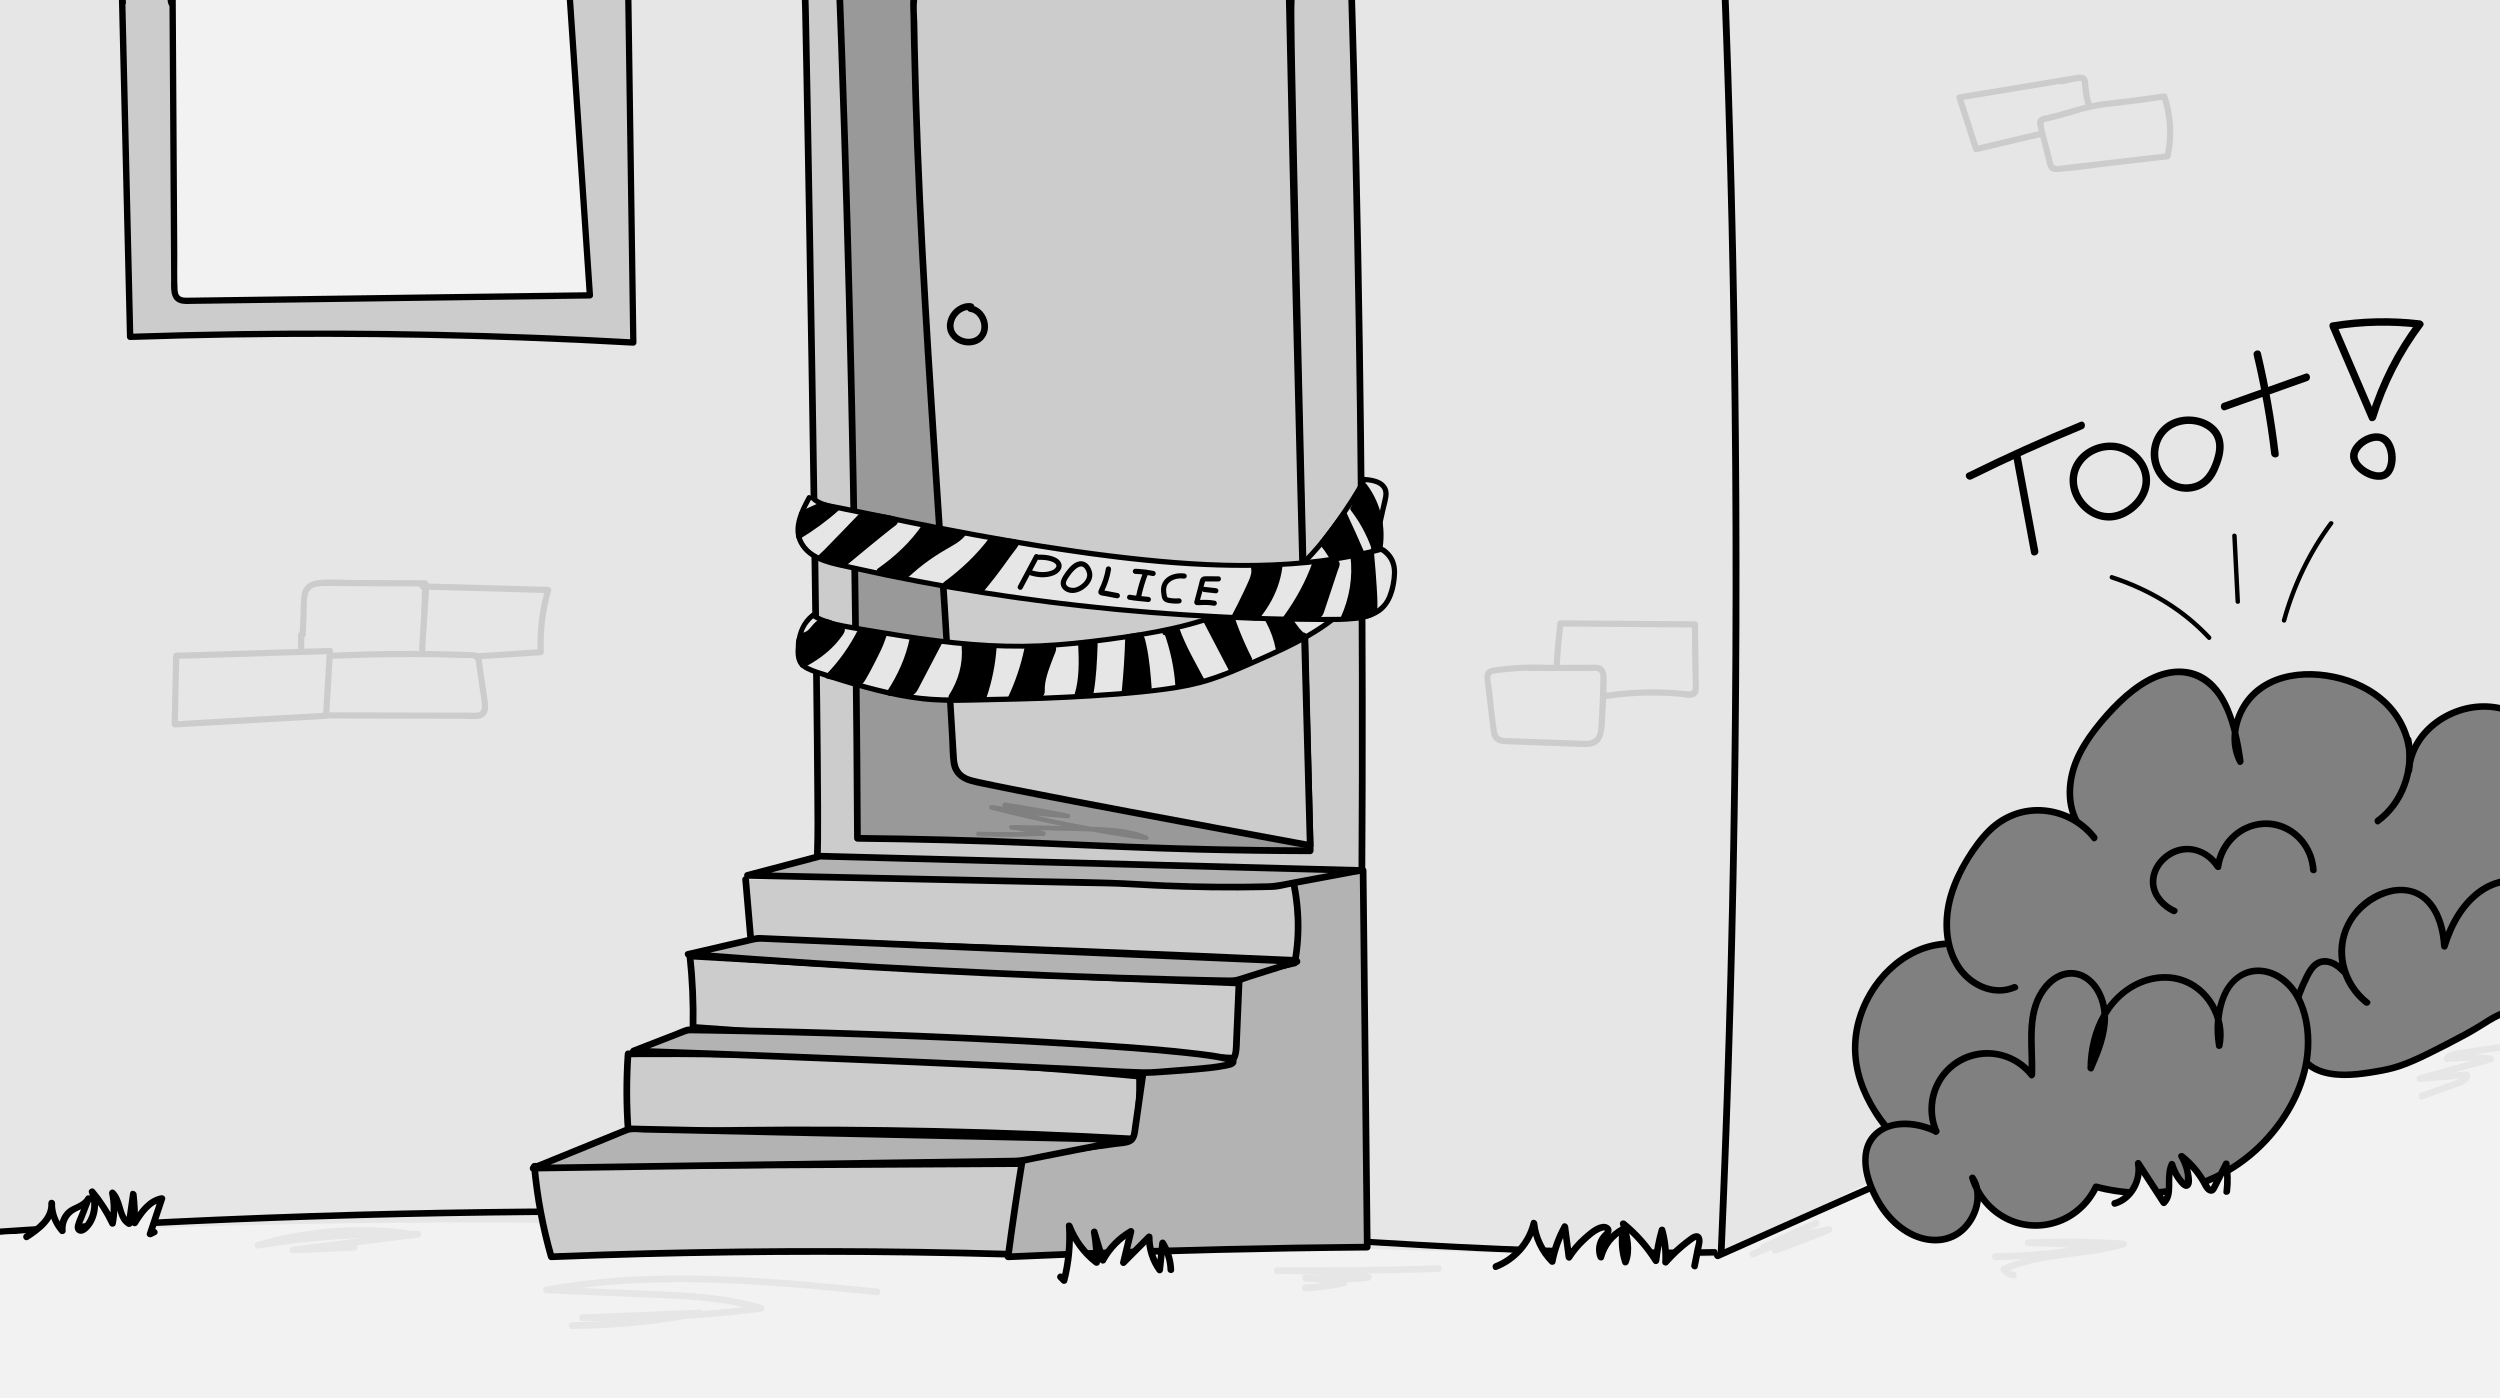 <?xml version="1.0" encoding="UTF-8"?>
<svg id="Layer_6" data-name="Layer 6" xmlns="http://www.w3.org/2000/svg" viewBox="0 0 870.52 486.83">
  <rect x="0" y="0" width="870.52" height="486.83" fill="#333333" stroke="none"/>
  <defs>
    <style>
      .cls-1 {
        fill: none;
      }

      .cls-2 {
        fill: #f2f2f2;
      }

      .cls-3 {
        fill: #999;
      }

      .cls-4 {
        fill: #ccc;
      }

      .cls-5 {
        fill: #b3b3b3;
      }

      .cls-6 {
        fill: gray;
      }

      .cls-7 {
        fill: #e6e6e6;
      }
    </style>
  </defs>
  <rect class="cls-7" x="-48.59" y="-35.87" width="1016.44" height="576.33" rx="46.19" ry="46.19"/>
  <path d="M596.99,434.93c-79.01,1.46-157.8-7.04-236.64-10.74-78.47-3.68-157.07-4.44-235.6-2.29-44.07,1.21-88.12,3.34-132.11,6.37-1.46.1-1.47,2.39,0,2.28,78.77-5.43,157.74-7.94,236.7-7.51,39.28.22,78.55,1.16,117.79,2.84,39.27,1.68,78.46,4.35,117.68,6.89,44,2.86,88.07,5.25,132.17,4.43,1.47-.03,1.47-2.31,0-2.28h0Z"/>
  <path d="M599.31-6.27c1.08,27.88,1.94,55.78,2.58,83.67.66,28.48,1.08,56.97,1.29,85.45.21,29.06.17,58.13-.09,87.2-.27,29.73-.8,59.47-1.57,89.19-.76,29.24-1.76,58.47-2.99,87.69-.15,3.57-.31,7.15-.46,10.72-.07,1.53,2.3,1.52,2.37,0,1.29-29.14,2.35-58.3,3.16-87.46s1.41-59.19,1.75-88.8c.33-29.14.42-58.28.28-87.42-.14-28.7-.52-57.4-1.12-86.1-.59-27.97-1.4-55.94-2.42-83.9-.13-3.42-.25-6.84-.39-10.26-.06-1.52-2.43-1.53-2.37,0h0Z"/>
  <g>
    <path class="cls-4" d="M42.43-3.88c.96,40.39,1.92,80.79,2.88,121.18,58.4-1.97,116.87-1.31,175.21,1.97-.66-45.12-1.31-90.24-1.97-135.36-58.83-1.94-117.74-.93-176.49,3.05.22,4.66.45,9.31.67,13.97"/>
    <path d="M41.32-3.88c.75,31.58,1.5,63.17,2.25,94.75.21,8.81.42,17.62.63,26.43.01.58.49,1.12,1.1,1.1,22.81-.77,45.63-1.14,68.46-1.1,22.74.03,45.48.46,68.2,1.29,12.86.47,25.71,1.07,38.56,1.79.59.03,1.11-.53,1.1-1.1-.26-17.56-.51-35.13-.77-52.69-.26-17.65-.51-35.3-.77-52.94-.14-9.91-.29-19.81-.43-29.72,0-.61-.5-1.08-1.1-1.1-22.95-.76-45.92-1.07-68.88-.92-22.96.14-45.92.74-68.86,1.78-12.92.59-25.84,1.32-38.74,2.19-.57.04-1.13.47-1.1,1.1.22,4.66.45,9.31.67,13.97.07,1.41,2.28,1.42,2.21,0-.22-4.66-.45-9.31-.67-13.97l-1.1,1.1c22.92-1.55,45.86-2.65,68.82-3.3,22.95-.65,45.92-.85,68.88-.6,12.93.14,25.86.43,38.79.85l-1.1-1.1c.26,17.56.51,35.13.77,52.69.26,17.65.51,35.3.77,52.94.14,9.91.29,19.81.43,29.72l1.1-1.1c-22.79-1.28-45.6-2.16-68.42-2.65-22.73-.48-45.48-.56-68.21-.25-12.86.18-25.72.49-38.58.92l1.1,1.1c-.75-31.58-1.5-63.17-2.25-94.75-.21-8.81-.42-17.62-.63-26.43-.03-1.42-2.24-1.42-2.21,0h0Z"/>
  </g>
  <g>
    <path class="cls-2" d="M60.09-2.98c.21,34.28.42,68.56.62,102.84,0,1.37.07,2.89.99,3.86.93.99,2.41,1.03,3.73,1.02,46.66-.63,93.32-1.27,139.99-1.9-2.42-35.89-4.85-71.77-7.27-107.66-44.29.43-88.58.85-132.87,1.28-2.86.03-6.92,1.97-5.57,4.64"/>
    <path d="M58.98-2.98c.1,16.72.2,33.45.3,50.17.1,16.64.2,33.28.3,49.92.02,2.9-.53,7.08,2.85,8.35,1.55.58,3.37.37,4.99.35,2.08-.03,4.17-.06,6.25-.08,8.42-.11,16.83-.23,25.25-.34,16.66-.23,33.33-.45,49.99-.68,16.75-.23,33.5-.45,50.24-.68,2.08-.03,4.17-.06,6.25-.08.57,0,1.14-.5,1.1-1.1-1.89-27.99-3.78-55.99-5.67-83.98-.53-7.89-1.07-15.78-1.6-23.68-.04-.59-.47-1.11-1.1-1.1-19.73.19-39.46.38-59.19.57-19.73.19-39.46.38-59.19.57l-8.49.08c-2.41.02-4.95-.19-7.33.18-2.99.48-6.74,2.68-5.19,6.17.57,1.3,2.48.17,1.91-1.11s1.25-2.16,2.19-2.51c1.74-.64,3.61-.48,5.42-.5l13.99-.13c9.41-.09,18.82-.18,28.22-.27l55.95-.54c10.57-.1,21.15-.2,31.72-.31l-1.1-1.1c1.89,27.99,3.78,55.99,5.67,83.98.53,7.89,1.07,15.78,1.6,23.68l1.1-1.1c-32.66.44-65.33.89-97.99,1.33-8.17.11-16.33.22-24.5.33-4.17.06-8.33.11-12.5.17-1.79.02-3.58.09-5.36.07-.74,0-1.61,0-2.25-.42-.85-.56-.94-1.67-.99-2.6-.19-3.98-.06-8-.08-11.99s-.05-8.15-.07-12.23c-.05-8.15-.1-16.31-.15-24.46-.11-18.3-.22-36.61-.33-54.91,0-1.42-2.22-1.42-2.21,0h0Z"/>
  </g>
  <g>
    <path class="cls-7" d="M105.39,221.04c.18-4.04.35-8.07.53-12.11.06-1.33.14-2.73.89-3.82,1.32-1.93,4.04-2.12,6.38-2.11,11.63.05,23.26.1,34.9.15-.26,8.34-.52,16.68-.78,25.03-13.15.84-26.29,1.67-39.44,2.51-.87.06-1.86.06-2.45-.57-.51-.54-.54-1.36-.54-2.11,0-2.33,0-4.65,0-6.98"/>
    <path class="cls-4" d="M106.47,221.04c.11-2.42.21-4.84.32-7.27.1-2.23-.13-4.77.44-6.94.53-2.01,2.38-2.57,4.25-2.71,2.22-.16,4.48-.03,6.7-.03,9.97.04,19.94.09,29.91.13l-1.08-1.08c-.26,8.34-.52,16.68-.78,25.03l1.08-1.08c-8.38.53-16.76,1.07-25.14,1.6-4.11.26-8.22.52-12.32.78-.92.06-1.89.21-2.81.14-1.24-.09-1.08-1.16-1.08-2.11,0-2.16,0-4.32,0-6.48,0-1.39-2.15-1.39-2.16,0,0,2.39-.06,4.78,0,7.17.04,1.69.67,3.13,2.45,3.5,1.88.39,4.15-.1,6.05-.22l6.9-.44c9.37-.6,18.73-1.19,28.1-1.79.6-.04,1.06-.46,1.08-1.08.26-8.34.52-16.68.78-25.03.02-.58-.51-1.08-1.08-1.08-8.56-.04-17.12-.07-25.67-.11-3.83-.02-7.82-.37-11.62.07-3.06.36-5.37,1.95-5.8,5.15-.3,2.17-.26,4.41-.35,6.59-.11,2.42-.21,4.84-.32,7.27-.06,1.39,2.09,1.38,2.16,0h0Z"/>
  </g>
  <g>
    <path class="cls-7" d="M147.11,204.21c14.58.41,29.17.82,43.75,1.23-2.03,7.02-2.9,14.37-2.56,21.66-12.38.81-24.76,1.61-37.14,2.42-1.01.07-2.12.11-2.94-.48-1.23-.88-1.25-2.66-1.16-4.16.44-6.71.87-13.43,1.31-20.14"/>
    <path class="cls-4" d="M147.11,205.29l43.75,1.23-1.04-1.36c-2.03,7.13-2.91,14.54-2.6,21.95.36-.36.72-.72,1.08-1.08-8.42.55-16.84,1.1-25.25,1.65-4.14.27-8.31.69-12.46.8-.86.02-1.76-.03-2.19-.89-.35-.71-.31-1.59-.28-2.36.09-2.08.27-4.17.4-6.25.31-4.75.62-9.5.93-14.25.09-1.38-2.07-1.38-2.16,0-.3,4.58-.6,9.17-.89,13.75-.15,2.24-.34,4.49-.43,6.74-.06,1.46.06,3.11,1.12,4.23,1.27,1.35,3.13,1.2,4.82,1.09,2.31-.15,4.62-.3,6.93-.45,4.62-.3,9.24-.6,13.86-.9,5.2-.34,10.4-.68,15.6-1.02.56-.04,1.1-.46,1.08-1.08-.31-7.23.54-14.42,2.52-21.38.2-.69-.35-1.34-1.04-1.36-14.58-.41-29.17-.82-43.75-1.23-1.39-.04-1.39,2.12,0,2.16h0Z"/>
  </g>
  <g>
    <path class="cls-7" d="M112.34,228.89c.04,6.73.07,13.46.11,20.2,17.69.04,35.39.08,53.08.12.71,0,1.45,0,2.06-.35,1.47-.81,1.42-2.9,1.18-4.56-.69-4.74-1.39-9.47-2.08-14.21-.07-.48-.16-1-.48-1.36-.44-.49-1.18-.56-1.85-.58-17.63-.7-35.3-.57-52.91.41"/>
    <path class="cls-4" d="M111.27,228.89c.04,6.73.07,13.46.11,20.2,0,.58.49,1.08,1.08,1.08,9.26.02,18.52.04,27.78.06,4.55.01,9.09.02,13.64.03l6.94.02c2.05,0,4.48.37,6.48-.16,3.68-.96,2.59-5.61,2.19-8.31-.34-2.29-.67-4.57-1.01-6.86-.16-1.06-.31-2.12-.47-3.18-.15-1.01-.16-2.22-.62-3.15-.78-1.56-2.51-1.52-4.02-1.58-2.31-.09-4.61-.16-6.92-.22-4.62-.12-9.23-.18-13.85-.18-10.39,0-20.78.28-31.15.85-1.38.08-1.39,2.23,0,2.16,16.8-.92,33.63-1.09,50.44-.5.93.03,2.11-.11,3,.14.97.27.85,1.74.98,2.57.3,2.04.6,4.08.9,6.12.31,2.12.64,4.24.93,6.37.18,1.35.49,3.49-1.31,3.77-.99.15-2.09.02-3.09.02-1.07,0-2.15,0-3.22,0-2.15,0-4.3,0-6.45-.01-4.22,0-8.43-.02-12.65-.03-9.51-.02-19.02-.04-28.52-.07.36.36.72.72,1.08,1.08-.04-6.73-.07-13.46-.11-20.2,0-1.39-2.16-1.39-2.16,0h0Z"/>
  </g>
  <g>
    <path class="cls-7" d="M114.88,226.68c-.44,7.52-.89,15.03-1.33,22.55-17.57,1-35.14,2-52.71,3.01.17-7.96.35-15.92.52-23.88,17.84-.56,35.68-1.11,53.52-1.67Z"/>
    <path class="cls-4" d="M113.8,226.68c-.44,7.52-.89,15.03-1.33,22.55l1.08-1.08c-17.57,1-35.14,2-52.71,3.01l1.08,1.08c.17-7.96.35-15.92.52-23.88l-1.08,1.08c17.84-.56,35.68-1.11,53.52-1.67,1.38-.04,1.39-2.2,0-2.16-17.84.56-35.68,1.11-53.52,1.67-.59.02-1.06.48-1.08,1.08-.17,7.96-.35,15.92-.52,23.88-.01.56.5,1.11,1.08,1.08,17.57-1,35.14-2,52.71-3.01.61-.03,1.04-.47,1.08-1.08.44-7.52.89-15.03,1.33-22.55.08-1.39-2.07-1.38-2.16,0Z"/>
  </g>
  <g>
    <path class="cls-4" d="M280.47,3.11c.74,31.82,5.02,274.07,4.19,293.11-.05,1.24-.39,5.45,2.23,7.48,2.31,1.79,5.53,1.35,6.26,1.25,6.59-.86,78.31-.43,181.08.63.32-51.63.17-104.09-.47-157.37-.65-53.85-1.79-106.87-3.37-159.02-29.75-3.49-60.63-6.54-92.58-9.01-33.9-2.62-66.72-4.42-98.36-5.54.64,13.03.92,23.22,1.04,28.47Z"/>
    <path d="M279.3,3.11c.2,8.46.35,16.91.51,25.37.28,14.55.54,29.09.79,43.64.32,18.03.62,36.05.92,54.08.31,19.01.62,38.03.9,57.04.26,17.52.51,35.04.73,52.57.17,13.42.32,26.84.4,40.25.04,6.84.16,13.7-.09,20.54-.09,2.33.11,4.84,1.52,6.78,1.58,2.17,4.37,2.94,6.95,2.83,1.26-.05,2.51-.23,3.77-.28,4.4-.18,8.82-.2,13.23-.24,18.28-.14,36.57-.02,54.85.08,28.64.17,57.29.43,85.93.71,8.17.08,16.34.16,24.5.25.63,0,1.16-.54,1.17-1.17.25-41.05.21-82.09-.12-123.14-.34-41.48-.97-82.96-1.9-124.43-.52-22.94-1.12-45.88-1.82-68.82-.02-.69-.52-1.09-1.17-1.17-24.62-2.89-49.29-5.39-73.99-7.5-25.27-2.16-50.57-3.9-75.9-5.24-13.68-.72-27.36-1.32-41.05-1.81-.61-.02-1.2.55-1.17,1.17.46,9.49.82,18.98,1.04,28.47.04,1.5,2.37,1.5,2.33,0-.22-9.49-.57-18.99-1.04-28.47-.39.39-.78.78-1.17,1.17,24.67.87,49.32,2.13,73.95,3.78,25.35,1.7,50.68,3.8,75.97,6.32,13.69,1.36,27.37,2.85,41.03,4.45l-1.17-1.17c1.24,40.95,2.2,81.91,2.86,122.88.67,41.51,1.05,83.02,1.12,124.54.04,22.99,0,45.98-.15,68.97l1.17-1.17c-30.5-.31-60.99-.61-91.49-.83-21.03-.15-42.06-.29-63.09-.26-8.94.02-18.06-.35-26.97.51-3.04.29-5.93-.66-6.66-3.91-.31-1.36-.21-2.75-.16-4.13.04-1.05.05-2.11.06-3.16.04-3.62.03-7.23.02-10.85-.04-12.23-.18-24.47-.32-36.7-.19-16.73-.42-33.46-.67-50.19-.27-18.78-.57-37.55-.87-56.33-.3-18.34-.61-36.69-.92-55.03-.27-15.43-.54-30.86-.83-46.29-.19-10.03-.37-20.07-.59-30.1-.03-1.35-.06-2.69-.09-4.04-.03-1.5-2.37-1.5-2.33,0Z"/>
  </g>
  <g>
    <path class="cls-3" d="M291.88-14.9c1.93,49.85,3.48,100.44,4.6,151.77,1.15,52.43,1.83,104.12,2.08,155.04,12.04.12,30.32.42,52.76,1.24,18.65.68,26.82,1.23,43.45,1.86,14.61.55,35.63,1.16,61.45,1.24-4.34-173.55-7.09-291.35-6.63-294.83.03-.23.32-1.81-.55-3.1-1.22-1.81-3.97-1.92-4.75-1.96-4.43-.24-66.7-4.89-152.4-11.27Z"/>
    <path d="M290.72-14.9c1.54,39.85,2.82,79.71,3.84,119.58,1.02,40.12,1.78,80.25,2.27,120.38.27,22.28.46,44.57.57,66.85,0,.63.53,1.16,1.17,1.17,20.87.22,41.73.75,62.59,1.63,18.67.78,37.33,1.72,56.01,2.18,13.02.32,26.03.5,39.05.54.62,0,1.18-.54,1.17-1.17-.62-24.7-1.23-49.4-1.84-74.11-.53-21.72-1.06-43.44-1.59-65.16-.45-18.52-.89-37.04-1.31-55.56-.34-14.78-.68-29.56-1-44.33-.23-10.73-.46-21.45-.66-32.18-.12-6.3-.24-12.6-.28-18.91,0-1.35-.02-2.69.01-4.04,0-.14.01-.29.02-.43.01-.16,0-.05-.01.07.08-1.02.13-1.95-.23-2.94-1.03-2.77-3.96-3.34-6.58-3.5-6.96-.43-13.9-.99-20.85-1.5-15.43-1.13-30.86-2.28-46.29-3.43-22.13-1.65-44.25-3.29-66.38-4.94-6.17-.46-12.33-.92-18.5-1.38-1.5-.11-1.49,2.22,0,2.33,23.21,1.73,46.42,3.46,69.63,5.18,17.19,1.28,34.38,2.56,51.57,3.83,9.33.69,18.67,1.39,28,2.04.9.06,1.8.13,2.7.18.47.03.94.04,1.4.1.86.11,1.85.35,2.5.95.86.79.82,1.83.73,2.89-.07.88-.05,1.78-.05,2.66,0,5.35.11,10.69.2,16.04.17,9.79.37,19.58.58,29.37.29,13.86.6,27.71.92,41.57.4,17.54.82,35.08,1.23,52.62.5,20.84,1,41.68,1.51,62.53.58,23.86,1.18,47.73,1.77,71.59.15,6.15.31,12.3.46,18.44l1.17-1.17c-20.76-.07-41.52-.48-62.27-1.27-21.5-.82-42.98-1.96-64.49-2.51-10.3-.27-20.59-.45-30.89-.56l1.17,1.17c-.19-39.91-.65-79.81-1.37-119.72-.72-40.12-1.71-80.23-2.97-120.33-.7-22.26-1.48-44.52-2.34-66.77-.06-1.5-2.39-1.5-2.33,0Z"/>
  </g>
  <g>
    <path class="cls-4" d="M456.22,294.4c-65.56-12.07-113.58-21.24-118.28-22.65-.87-.26-3.29-.97-4.73-3.12-.99-1.48-1.11-3.37-1.21-5.15-4.55-87.04-12.7-174.05-13.84-261.47-.02-1.61-.01-3.33.84-4.69,1.45-2.28,5.01-2.55,6.37-2.69,64.43-6.52,90.75-3.67,90.75-3.67,7.79.84,19.08,2.2,32.72,4.34.19,8.97.48,22.54.68,31.51,1.95,89.21,4.19,178.4,6.7,267.58Z"/>
    <path d="M456.53,293.27c-20.74-3.82-41.47-7.66-62.2-11.57-13.92-2.63-27.85-5.26-41.74-8.03-3.73-.74-7.45-1.48-11.16-2.3-.93-.2-1.87-.4-2.79-.65-.72-.19-1.44-.42-2.1-.76-2.46-1.25-3.18-3.4-3.34-6.01-1.48-23.42-2.71-46.86-4.25-70.28-1.54-23.48-3.14-46.95-4.58-70.43-1.45-23.6-2.75-47.2-3.68-70.82-.46-11.77-.84-23.54-1.1-35.31-.07-3.02-.12-6.04-.18-9.06-.05-2.71-.39-5.63,0-8.32.34-2.41,2.14-3.31,4.34-3.72s4.46-.49,6.67-.71c17.93-1.73,35.92-3.07,53.93-3.59,8.98-.26,17.98-.35,26.95.09,7.18.35,14.32,1.39,21.43,2.34,5.28.7,10.54,1.47,15.8,2.29l-.86-1.12c.78,36.94,1.61,73.88,2.49,110.82.95,40.16,1.97,80.32,3.04,120.47.6,22.6,1.22,45.2,1.86,67.8.04,1.5,2.37,1.5,2.33,0-1.13-40.15-2.21-80.31-3.23-120.46-1.02-40.16-1.98-80.32-2.88-120.48-.44-19.38-.86-38.77-1.27-58.15,0-.46-.35-1.05-.86-1.12-9.78-1.53-19.59-2.86-29.42-3.98-1.84-.21-3.68-.43-5.53-.56-7.21-.51-14.46-.52-21.68-.43-16.36.2-32.7,1.21-49,2.57-5.65.47-11.3,1-16.94,1.56-3.4.34-7.63.68-9.06,4.38-.9,2.34-.52,5.16-.48,7.61.05,3.02.1,6.04.16,9.06.12,6.04.28,12.08.46,18.11.72,24.04,1.89,48.06,3.26,72.06,1.38,23.99,2.97,47.98,4.56,71.96,1.59,23.96,3.17,47.93,4.53,71.9.17,3.01.34,6.02.5,9.02.15,2.75.13,5.56.52,8.29.53,3.79,3.12,6.13,6.69,7.15,2.26.65,4.59,1.06,6.89,1.54,11.84,2.45,23.72,4.7,35.6,6.96,19.6,3.73,39.22,7.39,58.84,11.02,5.62,1.04,11.24,2.08,16.86,3.11,1.47.27,2.1-1.98.62-2.25Z"/>
  </g>
  <path d="M338.11,105.57c-3.22-.36-6.38,1.84-7.69,4.72-.68,1.5-.93,3.17-.51,4.78.38,1.46,1.28,2.68,2.47,3.59,2.22,1.69,5.36,2.13,7.92,1.02,2.72-1.17,4.06-4.05,3.68-6.92-.43-3.24-2.75-6.06-6.08-6.47-.63-.08-1.17.59-1.17,1.17,0,.69.54,1.09,1.17,1.17-.17-.02.17.04.22.05.12.03.23.06.34.09.38.12.31.09.63.27.17.09.49.3.56.35.09.07.38.33.53.49.36.38.57.66.86,1.2.25.46.36.74.51,1.34.24.95.25,1.86-.05,2.82-.26.82-.88,1.61-1.65,2.07-1.63.98-3.84.84-5.51-.12-.53-.3-.73-.46-1.12-.86-.1-.1-.19-.2-.28-.3,0,0-.12-.15-.06-.06.07.09-.07-.1-.08-.12-.15-.23-.29-.46-.42-.71-.15-.3-.32-.96-.35-1.38-.04-.66.02-1.09.2-1.71.75-2.52,3.25-4.42,5.87-4.13.63.07,1.17-.59,1.17-1.17,0-.69-.54-1.1-1.17-1.17h0Z"/>
  <g>
    <path class="cls-7" d="M543.34,217.07c-.53,4.61-.97,9.49-1.27,14.63-.3,5.14-.44,10.04-.45,14.69,14.85-4.77,30.68-6.34,46.19-4.58.68.08,1.43.14,1.98-.28.81-.62.74-1.97.72-2.46-.08-2.45-.16-10.55-.31-21.66-15.62-.11-31.24-.23-46.86-.34Z"/>
    <path class="cls-4" d="M542.26,217.07c-1.12,9.73-1.69,19.52-1.72,29.32,0,.68.69,1.25,1.36,1.04,10.99-3.5,22.46-5.29,33.99-5.24,2.88.01,5.77.14,8.64.38,1.91.16,5.01,1.17,6.39-.7.8-1.08.66-2.47.63-3.74-.03-1.39-.05-2.77-.07-4.16-.08-5.52-.14-11.04-.22-16.55,0-.59-.49-1.07-1.08-1.08-15.62-.11-31.24-.23-46.86-.34-1.39-.01-1.39,2.15,0,2.16,15.62.11,31.24.23,46.86.34l-1.08-1.08c.07,4.86.12,9.71.19,14.57.03,2.51.23,5.08.13,7.59-.06,1.38-.96,1.22-2.1,1.1-1.4-.15-2.8-.28-4.2-.38-2.64-.19-5.3-.28-7.95-.27-5.4.01-10.78.42-16.12,1.21-6.02.88-11.95,2.27-17.74,4.11.45.35.91.69,1.36,1.04.03-9.8.6-19.59,1.72-29.32.16-1.38-2-1.36-2.16,0Z"/>
  </g>
  <g>
    <path class="cls-7" d="M539.84,232.64c-6.52-.41-13.08-.13-19.54.84-.68.1-1.42.24-1.88.76-.58.64-.51,1.62-.41,2.48.69,5.77,1.39,11.55,2.08,17.32.13,1.09.3,2.26,1.08,3.03.87.87,2.23.97,3.45,1.01,8.74.31,17.48.62,26.22.93,1.76.06,3.69.07,5.03-1.06,1.49-1.25,1.72-3.41,1.83-5.34.31-5.4.53-10.8.64-16.21.03-1.25-.06-2.72-1.09-3.42-.62-.42-1.43-.44-2.18-.43-7.64.02-15.27.04-22.91.06"/>
    <path class="cls-4" d="M539.84,231.56c-4.97-.3-9.96-.22-14.92.27-1.1.11-2.21.24-3.31.39-1.01.14-2.14.18-3.07.63-1.85.9-1.73,2.85-1.52,4.61.6,5.03,1.21,10.06,1.81,15.09.21,1.77.21,3.93,1.57,5.28,1.36,1.35,3.43,1.3,5.21,1.36,4.95.18,9.9.35,14.84.53,2.47.09,4.95.18,7.42.26,2.12.08,4.39.38,6.48-.13,4.19-1.02,4.34-5.43,4.53-8.97.27-4.93.59-9.9.55-14.84-.01-1.86-.55-3.86-2.56-4.41-1.05-.29-2.21-.17-3.29-.17-1.41,0-2.82,0-4.23.01-5.73.02-11.45.03-17.18.05-1.39,0-1.39,2.16,0,2.16,4.23-.01,8.47-.02,12.7-.03,2.16,0,4.32-.01,6.47-.02,1,0,1.99,0,2.99,0,.85,0,2.12-.21,2.65.62.37.59.3,1.49.29,2.15-.01,1.15-.05,2.29-.09,3.44-.06,2.05-.13,4.09-.22,6.14-.09,2.13-.2,4.26-.32,6.38-.09,1.51-.13,3.43-1.27,4.58-1.26,1.27-3.4,1.03-5.03.97-2.06-.07-4.12-.15-6.18-.22-4.21-.15-8.41-.3-12.62-.45-2.14-.08-4.29-.15-6.43-.23-.79-.03-1.67,0-2.42-.27-1.02-.38-1.3-1.28-1.46-2.27-.69-4.15-1.02-8.39-1.52-12.57-.14-1.15-.28-2.31-.42-3.46-.11-.88-.53-2.26-.22-3.12.36-.99,2.28-.93,3.16-1.04,1.13-.15,2.27-.27,3.41-.37,4.72-.43,9.46-.48,14.19-.2,1.39.08,1.38-2.07,0-2.16h0Z"/>
  </g>
  <g>
    <path class="cls-7" d="M720.99,27.53c-12.9,2.13-25.79,4.26-38.69,6.4,1.93,6,3.86,12,5.79,18.01,13.81-3.27,27.62-6.54,41.43-9.81-2.18-4.22-3.38-8.79-3.49-13.33-.01-.5-.04-1.06-.45-1.42-.54-.48-1.42-.36-2.14-.21-1.9.39-3.8.78-5.69,1.18"/>
    <path class="cls-4" d="M720.71,26.49c-12.9,2.13-25.79,4.26-38.69,6.4-.56.09-.92.82-.75,1.33,1.93,6,3.86,12,5.79,18.01.18.57.74.89,1.33.75,13.81-3.27,27.62-6.54,41.43-9.81.71-.17.95-.99.64-1.58-2.09-4.12-3.05-8.36-3.35-12.94-.11-1.73-1.14-2.76-2.91-2.68-2.23.11-4.56.88-6.74,1.33-1.36.28-.78,2.36.57,2.08,1.89-.39,3.79-.89,5.69-1.18,1.29-.2,1.21.37,1.27,1.47.05.9.15,1.8.28,2.7.51,3.6,1.68,7.05,3.33,10.29l.64-1.58c-13.81,3.27-27.62,6.54-41.43,9.81l1.33.75c-1.93-6-3.86-12-5.79-18.01l-.75,1.33c12.9-2.13,25.79-4.26,38.69-6.4,1.37-.23.79-2.3-.57-2.08h0Z"/>
  </g>
  <g>
    <path class="cls-7" d="M732.65,36.28c-7.12.78-13.6,3.7-20.58,5.03-.28.05-1.24.21-1.58.86-.2.38-.1.84,0,1.26,1.12,4.54,2.24,9.07,3.37,13.61.12.48.26,1,.67,1.35.64.55,1.66.49,2.53.39,12.57-1.46,25.13-2.92,37.7-4.37.61-2.66,1.12-6.2.9-10.4-.23-4.2-1.12-7.75-2.02-10.42-9.22,1.34-16.22,2.17-20.99,2.69Z"/>
    <path class="cls-4" d="M732.65,35.2c-5.36.62-10.43,2.36-15.6,3.8-1.3.36-2.61.7-3.94.99-.92.2-1.94.28-2.76.8-.88.56-1.14,1.5-.99,2.49.21,1.4.68,2.81,1.02,4.18.7,2.82,1.39,5.63,2.09,8.45.27,1.1.42,2.42,1.29,3.23.78.72,1.9.82,2.91.75,5.92-.43,11.85-1.37,17.74-2.05,6.78-.79,13.56-1.57,20.34-2.36.46-.05.93-.3,1.04-.79,1.61-7.1,1.18-14.49-1.12-21.39-.2-.6-.72-.84-1.33-.75-6.89,1-13.79,1.9-20.7,2.66-1.36.15-1.38,2.31,0,2.16,7.11-.78,14.2-1.71,21.28-2.73-.44-.25-.88-.5-1.33-.75,2.18,6.54,2.65,13.51,1.12,20.25l1.04-.79c-10.42,1.21-20.83,2.42-31.25,3.62-1.16.13-2.31.27-3.47.4-1.28.15-2.65.45-3.94.41-1.37-.05-1.4-1.83-1.66-2.89-.31-1.25-.62-2.5-.93-3.75-.61-2.47-1.48-5-1.86-7.51-.09-.63-.15-.92.44-1.21.32-.16.81-.16,1.16-.23,1.25-.26,2.49-.57,3.73-.91,5.2-1.41,10.3-3.28,15.68-3.9,1.36-.16,1.38-2.31,0-2.16Z"/>
  </g>
  <path d="M686.51,166.9c12.66-6.26,25.54-12.09,38.61-17.46,1.55-.63.87-3.18-.7-2.54-13.28,5.45-26.37,11.36-39.24,17.72-1.52.75-.19,3.02,1.33,2.27h0Z"/>
  <path d="M701.15,159.88c2.02,10.87,4.04,21.74,6.06,32.61.31,1.66,2.85.96,2.54-.7-2.02-10.87-4.04-21.74-6.06-32.61-.31-1.66-2.85-.96-2.54.7h0Z"/>
  <path d="M737.5,154.34c-5.32-.96-11,1-14.31,5.34-3.73,4.89-3.23,11.49.52,16.2,3.79,4.76,9.97,6.81,15.65,4.32,4.71-2.06,8.66-6.43,9.25-11.65.77-6.85-4.61-12.86-11.11-14.21-1.65-.34-2.36,2.19-.7,2.54,4.66.97,8.83,4.68,9.22,9.62.37,4.61-2.77,8.66-6.66,10.79-4.12,2.25-8.66,1.65-12.14-1.49-3.67-3.31-5.28-8.62-2.83-13.15,2.34-4.33,7.62-6.63,12.41-5.77,1.66.3,2.37-2.24.7-2.54Z"/>
  <path d="M768.31,146.37c-4.48-2.07-10.18-1.83-14.21,1.15-4.52,3.34-6.28,9.32-4.57,14.65,1.69,5.27,6.37,9.17,12.03,9.08,2.61-.04,5.14-.93,7.16-2.59,2.16-1.77,3.34-4.3,4.29-6.86,1.06-2.87,1.75-6.06.92-9.08s-2.95-5.08-5.61-6.35c-1.52-.72-2.86,1.54-1.33,2.27,1.8.86,3.39,2.12,4.16,4.03.9,2.23.51,4.72-.17,6.95-1.27,4.13-3.39,8.04-8,8.87s-8.49-1.75-10.39-5.69-1.25-9.09,1.97-12.24c3.17-3.11,8.44-3.76,12.43-1.92,1.53.7,2.87-1.56,1.33-2.27Z"/>
  <path d="M784.74,123.66c2.69,11.33,4.73,22.81,6.1,34.38.2,1.66,2.83,1.68,2.63,0-1.4-11.8-3.45-23.52-6.19-35.08-.39-1.65-2.93-.95-2.54.7h0Z"/>
  <path d="M774.91,142.8c9.52-3.38,19.03-6.76,28.55-10.14,1.58-.56.9-3.11-.7-2.54-9.52,3.38-19.03,6.76-28.55,10.14-1.58.56-.9,3.11.7,2.54h0Z"/>
  <path d="M812.8,114.79c9.84-1.62,19.89-1.81,29.79-.63l-1.14-1.98c-7.4,9.88-13.03,21.01-16.64,32.82.8-.1,1.6-.21,2.4-.31-4.55-10.61-9.09-21.21-13.64-31.82-.67-1.55-2.93-.21-2.27,1.33,4.55,10.61,9.09,21.21,13.64,31.82.47,1.11,2.11.66,2.4-.31,3.54-11.6,9.1-22.49,16.37-32.19.67-.89-.27-1.88-1.14-1.98-10.15-1.2-20.41-.93-30.49.73-1.67.27-.96,2.81.7,2.54Z"/>
  <path d="M830.23,151.45c-3.42-1.51-7.56.2-9.95,2.85-1.15,1.28-2.07,2.95-1.97,4.72.09,1.67.92,3.15,2.04,4.36,2.12,2.28,5.64,4.04,8.8,3.66,3.36-.4,4.76-3.5,5.02-6.54.28-3.24-.76-7.51-3.95-9.04-.64-.31-1.42-.18-1.8.47-.34.58-.17,1.49.47,1.8.25.12.49.26.72.42-.17-.13.05.05.1.1.12.11.23.23.34.34.04.04.08.09.12.14.14.16-.1-.14.02.03.07.1.15.2.21.31.17.27.33.56.46.85.1.2,0-.04.07.17.06.15.11.29.16.44.11.33.2.66.27.99.13.62.17.94.2,1.66.04,1.31-.06,2.2-.54,3.44-.05.14,0-.01.02-.03-.03.07-.06.15-.1.22-.05.1-.11.21-.16.31-.07.12-.14.23-.21.34-.15.25.07-.04-.13.17-.07.08-.14.16-.22.23s-.3.25-.09.1c-.1.07-.2.14-.31.2-.08.04-.37.17-.14.08-.25.1-.52.16-.78.21.23-.04-.05,0-.13,0-.17,0-.33.01-.5.01-.15,0-.3-.01-.45-.02-.07,0-.13-.01-.2-.02.06,0,.22.04-.05,0-.32-.06-.64-.13-.95-.21-1.17-.33-2.42-.97-3.35-1.69-.51-.4-.98-.86-1.4-1.36-.02-.03-.07-.09-.17-.23-.09-.13-.17-.26-.25-.4-.18-.31-.25-.44-.31-.63-.09-.26-.17-.52-.21-.79.04.25,0-.14,0-.21,0-.06,0-.12,0-.19,0,0,.03-.35.01-.23.01-.1.12-.54.2-.76.06-.16.24-.51.41-.79.77-1.23,2.1-2.25,3.51-2.87.55-.24,1.47-.5,1.97-.54.38-.03.79-.04,1.17.01-.16-.02.22.05.28.07.09.02.18.05.27.08.03,0,.29.11.14.05.65.29,1.41.19,1.8-.47.33-.56.18-1.51-.47-1.8Z"/>
  <path d="M777.28,186.55c.38,7.66.77,15.32,1.15,22.97.05,1,1.6,1,1.55,0-.38-7.66-.77-15.32-1.15-22.97-.05-1-1.6-1-1.55,0h0Z"/>
  <g>
    <path class="cls-7" d="M475.09,166.97c-1.17,2.23-2.99,5.47-5.58,9.28-8.09,11.91-17.69,26.05-39.45,35.62-12.85,5.65-25.43,8.02-38.31,9.91-11.02,1.62-22.18,3.03-33.49,3.27-20.71.45-41.07-3-61.07-6.42-5.14-.88-10.6-1.88-14.09-4.42-4.68,3.61-5.16,8.72-5.15,13.2,0,4.5,2.48,5.39,9.01,7.5,9.96,3.22,20.2,6.31,31.11,7.99,10.39,1.6,19.82.76,30.32.63,16.22-.2,32.43-1.06,48.47-2.58,7.05-.67,14.14-1.47,20.72-3.2,6.14-1.62,11.69-4.01,17.18-6.39,16.7-7.24,24.34-11.47,31.11-17.24,9.47-8.06,11.83-18.96,16.55-40.77.22-1.04.63-3.13-1.38-4.66-1.69-1.28-4.35-1.61-5.97-1.71Z"/>
    <path d="M474.32,166.51c-2.61,4.96-5.74,9.61-8.95,14.19-2.85,4.07-5.88,8.02-9.25,11.67-8.75,9.47-19.67,16.32-31.72,20.83-14.28,5.34-29.61,7.49-44.67,9.3-7.78.94-15.59,1.59-23.43,1.67-7.84.08-15.69-.39-23.49-1.19-8.81-.91-17.56-2.24-26.3-3.69-4.21-.7-8.44-1.36-12.64-2.18-3.57-.7-7.29-1.56-10.31-3.69-.35-.25-.8-.1-1.09.14-3.32,2.65-4.9,6.4-5.29,10.56-.27,2.84-.51,6.24,1.85,8.29,1.14.99,2.58,1.57,3.97,2.09,2.22.83,4.5,1.52,6.76,2.24,5.14,1.63,10.31,3.18,15.55,4.47,5.23,1.3,10.54,2.39,15.91,2.99s10.94.61,16.42.48c11.36-.27,22.73-.42,34.08-1.01,11.43-.59,22.92-1.33,34.27-2.84,5.39-.72,10.73-1.75,15.91-3.43s9.85-3.76,14.68-5.87c7.57-3.31,15.21-6.69,22.21-11.11,4.87-3.07,9.6-6.67,12.98-11.39,3.86-5.38,5.91-11.86,7.57-18.19,1.15-4.4,2.13-8.84,3.1-13.28.41-1.86,1.13-3.9,1.09-5.82s-1.21-3.53-2.94-4.41-3.63-1.14-5.51-1.27c-1.16-.08-1.15,1.72,0,1.8,1.92.13,4.35.41,5.78,1.84s.68,3.47.31,5.19c-.95,4.37-1.89,8.73-2.96,13.07-1.55,6.25-3.3,12.64-6.69,18.18-2.88,4.71-7.05,8.28-11.57,11.35-5.91,4.02-12.41,7.13-18.9,10.07-9.21,4.18-18.52,8.42-28.49,10.38-10.48,2.06-21.31,2.68-31.95,3.39s-21.79,1.12-32.71,1.28c-10.45.15-20.87.87-31.25-.87-10.03-1.68-19.79-4.6-29.46-7.72-1.81-.58-3.68-1.12-5.39-1.97-1.06-.52-2.1-1.2-2.58-2.32-.56-1.31-.41-2.91-.34-4.29.09-1.94.37-3.89,1.09-5.71.78-1.97,2.11-3.59,3.76-4.9l-1.09.14c2.62,1.85,5.77,2.79,8.87,3.48,3.68.83,7.44,1.38,11.16,2.01,7.76,1.31,15.53,2.56,23.33,3.54,16.12,2.03,32.2,2.54,48.38.89,7.86-.8,15.7-1.89,23.5-3.17,7.44-1.22,14.84-2.77,22.03-5.08,12.89-4.13,24.96-10.61,34.68-20.13,4.13-4.05,7.77-8.55,11.13-13.23,3.66-5.1,7.21-10.31,10.14-15.87.54-1.03-1.02-1.94-1.56-.91Z"/>
  </g>
  <g>
    <path d="M471.42,177.17c1.69,2.19,3.59,5.04,5.28,8.58,1.39,2.89,2.32,5.59,2.96,7.9.65-2.4,1.43-6.49.69-11.48-.95-6.43-3.91-10.9-5.51-12.99-1.14,2.66-2.28,5.32-3.42,7.99Z"/>
    <path d="M470.41,177.76c3.71,4.85,6.47,10.32,8.12,16.2.31,1.1,1.95,1.12,2.25,0,2.33-8.72.53-18.17-4.93-25.36-.46-.6-1.63-.9-2.01,0-1.14,2.66-2.28,5.32-3.42,7.99-.58,1.36,1.42,2.55,2.01,1.18,1.14-2.66,2.28-5.32,3.42-7.99h-2.01c5.1,6.72,6.88,15.4,4.7,23.57h2.25c-1.7-6.06-4.53-11.76-8.36-16.76-.9-1.17-2.92-.01-2.01,1.18Z"/>
  </g>
  <g>
    <path d="M467.97,179.37c1.99,4.2,3.96,8.56,5.89,13.06,1.94,4.52,3.73,8.93,5.39,13.24-3.61.77-7.14,1.84-10.54,3.2-.26-3.35-1.12-8.41-3.98-13.78-1.3-2.44-2.74-4.43-4.08-6.01,2.44-3.23,4.88-6.46,7.32-9.7Z"/>
    <path d="M466.95,179.97c4.04,8.53,7.76,17.21,11.16,26.01l.82-1.45c-3.6.78-7.12,1.84-10.54,3.2l1.49,1.14c-.62-7.62-3.5-14.76-8.41-20.63l.18,1.43c2.44-3.23,4.88-6.46,7.32-9.7.91-1.21-1.13-2.39-2.04-1.19-2.44,3.23-4.88,6.46-7.32,9.7-.33.44-.13,1.06.18,1.43,4.48,5.36,7.15,12.01,7.72,18.96.06.68.72,1.44,1.49,1.14,3.42-1.36,6.94-2.42,10.54-3.2.58-.13,1.04-.88.82-1.45-3.47-9-7.28-17.86-11.4-26.58-.65-1.37-2.68-.18-2.04,1.19Z"/>
  </g>
  <g>
    <path d="M436.17,208.4c4.71,5.31,7.75,11.2,8.89,17.21,1.04-.62,2.17-1.16,3.38-1.63,1.55-.6,2.5-.46,3.84-1.16,1-.51,2.05-1.33,1.76-1.59-.11-.1-.38-.1-.42-.1-.8-.01-3.99-4.24-11.61-16.59-2.89,1.22-5.79,2.44-8.68,3.66"/>
    <path d="M435.53,209.04c4.23,4.81,7.42,10.48,8.65,16.81.11.59.87.83,1.35.55,1.49-.87,3.06-1.62,4.74-1.99,1.43-.32,2.79-.76,3.92-1.74.74-.63,1.31-1.88.07-2.35-.12-.05-.49-.17-.62-.11.11-.06.17.03.22.05.17.04-.23-.21-.03-.02-2.07-1.88-3.57-4.53-5.1-6.84-2.03-3.07-3.98-6.19-5.91-9.31-.19-.31-.66-.58-1.04-.42-2.89,1.22-5.79,2.44-8.68,3.66-1.07.45-.6,2.23.49,1.77,2.89-1.22,5.79-2.44,8.68-3.66l-1.04-.42c2.77,4.48,5.54,9,8.63,13.28.69.96,1.39,1.93,2.2,2.79.24.25.49.51.78.69.14.09.26.16.42.21.5.16.22.15.05-.2l-.09-.71c-.09.44-1.38.97-1.76,1.12-.68.27-1.41.36-2.11.54-1.66.41-3.27,1.22-4.74,2.08l1.35.55c-1.29-6.63-4.69-12.58-9.12-17.62-.78-.89-2.08.41-1.3,1.3h0Z"/>
  </g>
  <g>
    <path d="M392.53,221.62c-.08,2.88-.21,5.85-.39,8.91-.23,3.69-.52,7.26-.87,10.7,1.29-.06,2.76-.2,4.37-.5,1.79-.33,3.36-.79,4.69-1.26-1.34-16.72-2.85-18.41-3.56-18.44-.08,0-.39.04-1.01.12-1.35.17-2.45.35-3.21.49Z"/>
    <path d="M391.82,221.62c-.18,6.55-.61,13.09-1.27,19.61-.04.37.36.73.71.71,3.15-.16,6.26-.75,9.24-1.79.28-.1.55-.36.52-.69-.4-4.96-.78-10.01-1.86-14.88-.27-1.21-.58-3.36-1.79-4.08-.22-.13-.42-.17-.66-.19-.65-.04-1.4.17-2.04.26-.78.11-1.56.23-2.33.37-.9.16-.52,1.53.38,1.37,1.27-.22,2.56-.34,3.82-.56.34-.06.11,0,.12-.03-.01.02-.03-.08-.02,0,0-.09.12.13.09.09.14.19.24.4.34.62.95,2.14,1.26,5.12,1.58,7.54.42,3.16.71,6.33.96,9.5l.52-.69c-2.87.99-5.83,1.58-8.87,1.74l.71.71c.66-6.52,1.09-13.06,1.27-19.61.03-.92-1.4-.92-1.42,0Z"/>
  </g>
  <g>
    <path d="M335.76,225.1c.32,3.43.05,7.85-2.04,12.77-.73,1.72-1.61,3.3-2.53,4.72,3.83-.06,7.67-.12,11.5-.18.87-2.57,1.65-5.37,2.25-8.38.6-3,.96-5.83,1.14-8.45-3.44-.16-6.88-.32-10.32-.48Z"/>
    <path d="M334.85,225.1c.53,6.08-1.16,11.92-4.44,17.02-.38.59.12,1.39.79,1.38,3.83-.06,7.67-.12,11.5-.18.42,0,.75-.28.89-.67,1.85-5.53,3.02-11.26,3.42-17.07.04-.51-.45-.9-.92-.92-3.44-.16-6.88-.32-10.32-.48-1.18-.05-1.18,1.78,0,1.84,3.44.16,6.88.32,10.32.48l-.92-.92c-.4,5.65-1.55,11.21-3.36,16.58l.89-.67c-3.83.06-7.67.12-11.5.18l.79,1.38c3.44-5.35,5.25-11.58,4.7-17.95-.1-1.17-1.94-1.18-1.84,0Z"/>
  </g>
  <g>
    <path d="M286.28,216.35c-2.78.68-3.09,3.91-6.06,4.74-.28.08-.91.23-1.42.77-.69.73-.76,1.75-.74,2.66.05,2.77.93,5.7,1.4,7.12,6.03-3.09,10.71-7.09,13.5-11.51.1-.16.4-.58.29-1.02-.12-.48-.66-.72-.92-.84-3.31-1.46-4.97-2.19-6.05-1.92Z"/>
    <path d="M286.03,215.46c-1.6.44-2.57,1.59-3.58,2.82-.47.58-.97,1.16-1.62,1.55s-1.42.45-2.06.87c-1.84,1.18-1.75,3.51-1.52,5.43s.7,3.88,1.32,5.75c.19.58.8.83,1.35.55,3.9-2.02,7.61-4.55,10.63-7.75.67-.71,1.3-1.45,1.89-2.23.54-.7,1.16-1.45,1.53-2.26,1.02-2.23-1.87-3.03-3.37-3.66-1.39-.59-3.01-1.4-4.57-1.06-1.15.25-.67,2.02.49,1.77.08-.02.35-.03.57,0,.26.04.55.13.82.21.91.28,1.79.67,2.67,1.05.47.2,1.12.36,1.52.68.2.16.22.05.21.25,0,.1-.2.32-.26.41-.57.88-1.2,1.72-1.88,2.52-3.07,3.59-7,6.32-11.17,8.48l1.35.55c-.53-1.62-.98-3.28-1.22-4.97-.2-1.46-.63-3.82,1.17-4.4,1.39-.44,2.42-1.18,3.35-2.3.83-1,1.56-2.13,2.88-2.49,1.14-.31.66-2.08-.49-1.77Z"/>
  </g>
  <g>
    <path d="M299.75,219.36c-1.16,2.36-2.63,4.99-4.51,7.73-2.32,3.4-4.72,6.17-6.87,8.38,6.03.86,8.41,1.51,9.22,1.99.13.08.63.35,1.25.32.72-.03,1.11-.52,1.37-.94,3.23-5.38,6.51-12.53,6.51-12.53.3-.85.72-2.03,1.21-3.44-2.72-.5-5.44-1-8.16-1.5Z"/>
    <path d="M298.96,218.89c-2.9,5.87-6.68,11.24-11.24,15.93-.43.45-.31,1.43.41,1.53,2.4.35,4.82.69,7.17,1.28.48.12,1.18.31,1.54.47.52.23,1.27.61,2,.59,1.31-.04,1.96-1.05,2.56-2.07.73-1.24,1.42-2.5,2.09-3.77,1.13-2.13,2.21-4.28,3.25-6.45.82-1.73,1.45-3.49,2.07-5.3.15-.44-.17-1.04-.64-1.13-2.72-.5-5.44-1-8.16-1.5-1.16-.21-1.65,1.56-.49,1.77,2.72.5,5.44,1,8.16,1.5l-.64-1.13c-.65,1.88-1.28,3.62-2.14,5.4-1.31,2.71-2.67,5.39-4.13,8.02-.39.69-.77,1.38-1.18,2.06-.41.67-.75.9-1.52.56-.51-.22-1-.45-1.54-.61-2.56-.76-5.26-1.1-7.9-1.48l.41,1.53c4.67-4.8,8.57-10.3,11.53-16.3.52-1.06-1.06-1.99-1.59-.93Z"/>
  </g>
  <g>
    <path d="M317.67,222.5c-1.31,6.44-4.02,12.77-8.05,18.8,1.53.11,3.06.22,4.58.33.93.07,1.94.13,2.76-.14.99-.33,1.4-1.02,1.74-1.66,2.8-5.34,5.59-10.69,8.39-16.03-2.74-.2-5.48-.4-8.23-.59"/>
    <path d="M316.78,222.25c-1.39,6.68-4.19,12.91-7.95,18.59-.41.62.14,1.33.79,1.38,1.23.09,2.47.18,3.7.27,1.1.08,2.22.22,3.32.02,2.24-.4,2.96-2.42,3.91-4.22,2.45-4.68,4.89-9.35,7.34-14.03.34-.64-.09-1.33-.79-1.38-2.74-.2-5.48-.4-8.23-.59-1.18-.09-1.17,1.75,0,1.84,2.74.2,5.48.4,8.23.59l-.79-1.38c-2.21,4.23-4.43,8.46-6.64,12.69-.52,1-1.05,2-1.57,3.01-.44.84-.81,1.51-1.82,1.68s-2.11,0-3.12-.08c-1.18-.09-2.35-.17-3.53-.26l.79,1.38c3.84-5.79,6.72-12.21,8.14-19.02.24-1.15-1.53-1.65-1.77-.49h0Z"/>
  </g>
  <g>
    <path class="cls-7" d="M283.16,173.54c1.51,1.67,4.81,2.43,7.83,3.05,33.85,7,67.87,14.02,103.12,17.89,29.01,3.18,60.1,4.05,86.91-3.24,5.5,3.15,4.91,8.37,3.93,12.87-.74,3.39-1.76,7.09-6.13,9.32-4.13,2.11-10.08,2.28-15.53,2.28-57.99.05-115.97-6.38-170.02-18.84-3.02-.7-6.08-1.43-8.58-2.65-4.86-2.37-6.93-6.3-6.85-10.03.08-3.73,2.02-7.35,3.94-10.9"/>
    <path d="M282.53,174.17c1.76,1.81,4.45,2.45,6.83,2.99,3.27.73,6.57,1.37,9.86,2.05,6.6,1.36,13.2,2.71,19.8,4.02,13.44,2.67,26.92,5.2,40.45,7.39,26.26,4.25,52.95,7.66,79.61,7.05,14.2-.32,28.45-1.85,42.18-5.56l-.7-.09c2.78,1.66,4.17,4.18,4.12,7.4-.04,2.63-.64,5.51-1.6,7.97-2.79,7.2-11.75,7.35-18.29,7.41-17.09.16-34.21-.46-51.27-1.54-17-1.07-33.97-2.69-50.86-4.88-16.79-2.18-33.51-4.93-50.11-8.27-4-.8-7.99-1.64-11.97-2.52-4-.88-8.07-1.66-12-2.85-3.41-1.03-6.81-2.69-8.65-5.9-1.73-3-1.32-6.39-.12-9.51.75-1.94,1.75-3.76,2.74-5.59.55-1.02-1-1.93-1.56-.91-2.91,5.38-6.1,11.88-2.19,17.61,3.9,5.72,11.62,6.72,17.86,8.12,15.09,3.39,30.29,6.28,45.57,8.68,31.17,4.91,62.64,7.86,94.18,8.92,8.14.27,16.28.42,24.42.44,3.57,0,7.15.06,10.7-.35,3.14-.36,6.46-1.02,9.1-2.87,4.2-2.94,5.62-8.63,5.84-13.51.11-2.41-.4-4.84-1.9-6.78-.73-.95-1.94-2.24-3.1-2.64-.67-.23-1.29.07-1.96.24-.99.26-1.97.5-2.96.74-29.28,6.94-60.18,4.9-89.77,1.28-31.66-3.87-62.93-10.26-94.14-16.71-2.84-.59-6.71-.92-8.84-3.11-.81-.83-2.09.44-1.28,1.28h0Z"/>
  </g>
  <g>
    <path d="M300.58,178.77c-8.35,8.66-14.3,14.79-14.71,15.13-.04.03-.23.19-.17.35.06.18.4.26.7.32,2.6.49,5.61.91,6.94,2.3,9.41-7.76,16.22-13.34,17.69-14.4.24-.18,1.1-.77.8-1.28-.23-.39-1.04-.55-1.45-.62-4.52-.85-8.4-1.55-9.78-1.79Z"/>
    <path d="M299.94,178.14c-4.34,4.5-8.68,9.01-13.06,13.48-.56.58-2.15,1.71-2.09,2.63.09,1.39,2.39,1.37,3.35,1.55,1.53.3,3.38.58,4.55,1.7.38.36.88.31,1.27,0,5.48-4.52,10.92-9.09,16.5-13.49.55-.43,1.22-.83,1.7-1.33,1.01-1.06.59-2.32-.77-2.78-1.91-.66-4.11-.82-6.11-1.18-1.49-.27-2.98-.54-4.47-.81-1.13-.2-1.61,1.52-.48,1.73,3.1.55,6.2,1.12,9.3,1.7.31.06,1,.09,1.28.29.03-.23,0-.27-.12-.12-.07.07-.15.13-.23.19-.2.11-.38.28-.56.42-.62.48-1.23.97-1.85,1.46-5.2,4.17-10.32,8.43-15.47,12.66h1.27c-.94-.9-2.15-1.37-3.39-1.72-.77-.21-1.57-.37-2.35-.52-.4-.08-1.63-.11-1.89-.38l.23.87c-.02.09.17-.16.27-.27.29-.29.59-.59.88-.88,1.03-1.04,2.05-2.09,3.06-3.14,3.49-3.59,6.96-7.19,10.44-10.79.8-.83-.46-2.1-1.27-1.27Z"/>
  </g>
  <g>
    <path d="M322.09,182.96c-3.78,5.71-9.18,11.06-15.93,15.78,2.15.81,4.52,1.43,6.99,1.84.45.08.93.14,1.39.09.87-.1,1.42-.57,1.88-1,3.59-3.33,7.83-6.42,12.62-9.21,2.49-1.44,5.19-2.87,6.54-4.74-4.56-.63-9.13-1.26-13.69-1.89"/>
    <path d="M321.31,182.5c-4.1,6.14-9.59,11.22-15.61,15.46-.66.46-.53,1.37.22,1.65,1.54.57,3.11,1.03,4.7,1.4,1.36.31,2.97.8,4.36.5,1.24-.26,2.07-1.21,2.98-2.02,1.2-1.07,2.44-2.09,3.72-3.06,2.49-1.89,5.11-3.6,7.81-5.17,2.46-1.43,5.11-2.76,6.86-5.07.32-.43,0-1.25-.54-1.33-4.56-.63-9.13-1.26-13.69-1.89-1.14-.16-1.63,1.58-.48,1.74,4.56.63,9.13,1.26,13.69,1.89-.18-.44-.36-.88-.54-1.33-1.62,2.13-4.36,3.33-6.61,4.65-2.44,1.43-4.8,2.99-7.06,4.68-.97.73-1.93,1.47-2.86,2.25-.97.81-1.87,1.82-2.91,2.53-1.26.87-3.32.1-4.7-.23-1.45-.34-2.86-.78-4.26-1.29.07.55.14,1.1.22,1.65,6.28-4.42,11.97-9.69,16.26-16.1.65-.97-.92-1.87-1.56-.91h0Z"/>
  </g>
  <g>
    <path d="M345.44,187.54c-1.84,2.51-4.2,5.31-7.23,8.27s-6.13,5.5-9.03,7.63c2.39.78,5.73,1.6,9.85,1.85.97.06,1.9.08,2.78.08.73-.93,1.33-1.67,1.68-2.09,3.71-4.48,6.83-9.12,10.24-13.68.07-.09.32-.36.15-.59-.19-.26-.77-.33-.98-.36-1.1-.15-3.8-.57-7.46-1.11Z"/>
    <path d="M344.66,187.08c-4.44,6-9.94,11.16-15.93,15.58-.62.46-.57,1.4.22,1.65,3.72,1.2,7.61,1.84,11.52,1.95.98.03,1.62.17,2.26-.59.58-.69,1.14-1.41,1.71-2.11,1.37-1.68,2.69-3.4,3.98-5.14s2.61-3.59,3.92-5.39c.71-.98,1.56-1.93,2.18-2.97.28-.47.47-.97.15-1.5-.56-.94-2.28-.89-3.22-1.03-1.92-.29-3.84-.58-5.76-.87-1.14-.17-1.63,1.57-.48,1.74,1.72.26,3.45.52,5.17.78.52.08,1.05.16,1.57.23.19.03.38.05.56.08.29.05.61.25.56,0l.09-.7c-.62,1.37-1.91,2.66-2.79,3.88-1.03,1.43-2.06,2.86-3.1,4.27-1.96,2.66-4.05,5.19-6.09,7.79l.64-.26c-4.22,0-8.37-.61-12.39-1.9l.22,1.65c6.26-4.62,11.95-9.96,16.58-16.23.69-.93-.87-1.84-1.56-.91Z"/>
  </g>
  <g>
    <path d="M357.56,226.07c-1.17,5.77-3.11,11.5-5.77,17.13,3.21-.4,6.42-.8,9.62-1.2.44-.05.91-.12,1.2-.33.29-.22.29-.51.28-.78-.17-4.87,2.13-9.69,3.88-14.5.11-.3.21-.63-.01-.91-.45-.54-1.77-.48-2.79-.34-2.13.29-4.26.58-6.39.87"/>
    <path d="M356.7,225.84c-1.21,5.85-3.14,11.52-5.68,16.92-.25.53.03,1.43.77,1.34,1.9-.24,3.8-.47,5.7-.71.95-.12,1.9-.24,2.85-.35.75-.09,1.6-.1,2.31-.39,1.53-.61,1.07-2.38,1.18-3.7.16-1.79.63-3.55,1.18-5.25s1.24-3.44,1.89-5.14c.44-1.16,1.57-3.03.17-3.96-1.15-.76-2.79-.38-4.05-.21-1.89.26-3.78.52-5.68.77-1.13.15-.65,1.87.47,1.72,1.54-.21,3.07-.42,4.61-.63.73-.1,1.46-.23,2.2-.28.31-.02.63-.05.94-.01.2.02.46.21.41-.03.03.16-.26.74-.31.87-.12.32-.24.64-.36.96-.29.75-.58,1.5-.86,2.25-.5,1.33-.99,2.66-1.4,4.02s-.71,2.67-.89,4.04c-.09.67-.15,1.34-.16,2.02,0,.23.11.74-.04.93-.11.14-.76.13-.9.15-3.09.41-6.18.77-9.27,1.15l.77,1.34c2.61-5.54,4.62-11.34,5.86-17.34.23-1.12-1.49-1.6-1.72-.47h0Z"/>
  </g>
  <g>
    <path d="M457.94,196.06c-2.3,6.53-5.71,12.91-10.15,18.99,3.12-.79,6.59-.72,9.95-.67.55,0,1.16,0,1.59-.21.42-.21.55-.57.66-.9,1.84-5.54,3.67-11.08,5.51-16.61.05-.15.1-.31.04-.46-.2-.53-1.38-.54-2.23-.44-1.59.19-3.18.39-4.77.58"/>
    <path d="M457.04,195.81c-2.39,6.73-5.86,13-10.05,18.77-.5.69.33,1.54,1.05,1.36,1.76-.43,3.55-.59,5.36-.64,1.76-.05,3.6.19,5.35-.03s2.03-1.41,2.5-2.83c.62-1.87,1.24-3.73,1.86-5.6s1.2-3.61,1.8-5.42c.3-.9.6-1.81.9-2.71.24-.73.72-1.62.68-2.4-.06-1.31-1.51-1.56-2.55-1.53-1.79.04-3.61.41-5.38.63-1.17.14-1.19,2,0,1.86,1.59-.19,3.18-.42,4.77-.58.46-.05,1.01.08,1.44.02-.09-.35-.16-.39-.21-.11l-.18.54c-.12.36-.24.72-.36,1.08-1,3.01-2,6.02-2.99,9.03-.48,1.44-.96,2.89-1.44,4.33-.2.6-.3,1.64-.96,1.83s-1.62.02-2.31.02c-2.93-.03-5.89.03-8.75.72l1.05,1.36c4.29-5.9,7.8-12.33,10.24-19.21.4-1.13-1.39-1.61-1.79-.49h0Z"/>
  </g>
  <g>
    <path d="M471.13,193.63c.38,2.93.49,6.37-.04,10.2-.62,4.46-1.95,8.34-3.41,11.52,3.94-.12,6.94-.47,8.3-.83.4-.1,1.18-.31,1.82-.78,0,0,.47-.34.73-.79.48-.82.07-8.96-.94-20.01"/>
    <path d="M470.22,193.63c.92,7.29-.3,14.59-3.33,21.27-.27.59.04,1.38.78,1.36,2.92-.1,6.15-.1,8.96-.98,1.07-.33,2.36-.98,2.78-2.12.17-.48.18-1.04.2-1.54.09-2.36-.08-4.74-.22-7.09-.23-3.87-.56-7.73-.91-11.58-.1-1.15-1.91-1.16-1.8,0,.53,5.87,1.15,11.8,1.14,17.7,0,1.84.09,2.41-1.9,2.96-2.63.74-5.54.76-8.25.85l.78,1.36c3.15-6.97,4.53-14.56,3.57-22.18-.14-1.14-1.95-1.15-1.8,0h0Z"/>
  </g>
  <g>
    <path d="M436.65,197.33c2.99-.04,5.98.02,8.96.17-.74,6.02-3.42,11.94-7.83,17.31-.09.11-.2.23-.39.28-.18.05-.39.02-.58-.01-2.34-.36-4.82-.39-7.18-.09,2.07-3.91,4-7.85,5.78-11.82.86-1.91,1.69-3.92,1.06-5.86"/>
    <path d="M436.65,198.26c2.99-.03,5.97.02,8.96.17l-.93-.93c-.54,4.19-2.05,8.21-4.19,11.85-.54.91-1.12,1.8-1.73,2.66-.36.51-.73,1.01-1.12,1.51-.42.53-.42.69-1.06.61-2.31-.31-4.63-.34-6.95-.05l.8,1.4c1.62-3.07,3.17-6.17,4.64-9.32,1.29-2.77,3.19-5.93,2.29-9.08-.33-1.15-2.12-.66-1.79.49.45,1.57-.07,3.1-.69,4.54-.58,1.36-1.22,2.7-1.85,4.04-1.33,2.83-2.74,5.62-4.2,8.38-.29.55.06,1.49.8,1.4,1.3-.16,2.61-.24,3.93-.2.66.02,1.31.06,1.96.12.6.06,1.27.26,1.87.18,1.07-.15,1.71-1.37,2.3-2.16.77-1.02,1.49-2.08,2.15-3.18,2.45-4.04,4.08-8.5,4.69-13.18.07-.51-.48-.91-.93-.93-2.98-.14-5.97-.2-8.96-.17-1.19.01-1.2,1.87,0,1.85h0Z"/>
  </g>
  <g>
    <path d="M419.84,216.29c2.37-.47,4.74-.94,7.11-1.41.84.44,1.69.89,2.53,1.33.54,1.5,1.12,3.03,1.76,4.59,1.27,3.11,2.62,6.04,4,8.77-1.12.65-2.26,1.31-3.42,1.96-1.04.59-2.08,1.17-3.1,1.73-2.96-5.66-5.92-11.32-8.89-16.99Z"/>
    <path d="M420.05,217.06c2.37-.47,4.74-.94,7.11-1.41l-.61-.08c.84.44,1.69.89,2.53,1.33l-.36-.47c1.67,4.63,3.63,9.16,5.85,13.56l.28-1.08c-2.16,1.26-4.33,2.49-6.52,3.7l1.08.28c-2.96-5.66-5.92-11.32-8.89-16.99-.47-.9-1.84-.1-1.37.8,2.96,5.66,5.92,11.32,8.89,16.99.2.39.72.48,1.08.28,2.19-1.21,4.36-2.44,6.52-3.7.39-.23.48-.7.28-1.08-1.98-3.92-3.75-7.93-5.27-12.05-.15-.41-.25-.97-.49-1.32s-.7-.5-1.08-.7c-.89-.47-1.68-1.12-2.71-.92-2.26.42-4.5.89-6.76,1.34-1,.2-.58,1.73.42,1.53Z"/>
  </g>
  <g>
    <path d="M279.12,178.89l6.51-2.96c.18-.08.38-.17.61-.19.25-.02.49.04.72.1,1.5.39,3.01.79,4.51,1.18-3.91,3.52-8.39,6.82-13.37,9.83-.2-2.1.08-4.23.85-6.29"/>
    <path d="M279.57,179.67c1.93-.88,3.86-1.76,5.79-2.63.5-.23.81-.43,1.36-.33.5.1,1.01.26,1.5.39,1,.26,2,.53,3.01.79-.13-.5-.27-1.01-.4-1.51-4.07,3.66-8.52,6.86-13.19,9.69l1.36.78c-.18-2.08.11-4.09.82-6.05.4-1.09-1.35-1.56-1.74-.48-.76,2.09-1.07,4.31-.88,6.52.06.65.73,1.16,1.36.78,4.8-2.91,9.38-6.22,13.56-9.98.51-.46.24-1.34-.4-1.51-1.17-.31-2.34-.61-3.51-.92-1.09-.29-1.95-.56-3.03-.08-2.18.96-4.34,1.98-6.51,2.96-1.06.48-.14,2.04.91,1.56h0Z"/>
  </g>
  <path d="M360.15,193.37c-1.9,3.56-3.79,7.11-5.69,10.67-.55,1.02,1.01,1.94,1.56.91,1.9-3.56,3.79-7.11,5.69-10.67.55-1.02-1.01-1.94-1.56-.91h0Z"/>
  <path d="M361.78,194.94c1.46-.03,2.96.08,4.35.57.81.29,2.17,1.01,1.59,2-.66,1.12-2.36,1.5-3.55,1.64-1.67.18-3.3-.07-4.9-.55-1.11-.33-1.59,1.41-.48,1.74,1.55.47,3.17.75,4.79.66,1.49-.08,3.11-.39,4.37-1.24,1.1-.75,2.03-1.99,1.63-3.39s-1.73-2.15-2.98-2.59c-1.53-.54-3.22-.67-4.83-.64-1.16.03-1.16,1.83,0,1.8h0Z"/>
  <path d="M376.66,195.43c-2.34-.17-4.24,2.02-5.49,3.72-.62.84-1.22,1.75-1.6,2.73-.54,1.4-.09,2.83,1.1,3.71,2.23,1.65,5.05.8,7.05-.75,1.44-1.12,2.67-2.85,2.64-4.74-.01-.81-.31-1.65-.66-2.37-.61-1.24-1.65-2.13-3.04-2.3-.48-.06-.9.46-.9.9,0,.54.42.84.9.9.27.03.57.21.79.41.29.28.48.57.67.95.14.28.27.64.36,1.01.03.14.07.28.08.42-.02-.18,0-.07,0-.03,0,.14,0,.28-.01.42,0,.23.04-.17-.01.1-.03.16-.07.32-.11.48-.02.08-.05.15-.07.23,0,0-.1.27-.04.11-.06.15-.13.29-.21.43-.22.41-.5.77-.83,1.1-.75.77-1.73,1.42-2.77,1.72-.14.04-.29.07-.44.1-.24.05.18-.01-.03,0-.05,0-.1,0-.15.01-.52.04-1.01-.02-1.5-.2-.82-.3-1.45-.92-1.18-1.83.23-.76.75-1.48,1.19-2.12.59-.85,1.26-1.66,2.04-2.34.34-.29.72-.55,1.12-.75.35-.17.67-.24,1.1-.2.49.04.9-.44.9-.9,0-.52-.41-.87-.9-.9Z"/>
  <path d="M385.09,197.91c-.42,2.51-1.21,4.95-2.34,7.24-.3.6-.52,1.28.04,1.81.48.46,1.33.47,1.95.58,1.35.26,2.71.52,4.06.77.49.09,1-.14,1.14-.65.12-.45-.15-1.05-.65-1.14-.94-.18-1.88-.36-2.83-.54-.47-.09-.94-.18-1.41-.27-.43-.08-.9-.12-1.31-.27l.41.24h0c.04.17.08.33.13.48-.08.2-.07.2.03,0l.08-.16c.09-.18.18-.37.26-.55.15-.31.29-.63.42-.95.29-.68.56-1.36.79-2.06.45-1.32.78-2.67,1.01-4.05.08-.49-.13-1-.65-1.14-.44-.12-1.06.15-1.14.65h0Z"/>
  <path d="M398.15,199.07c-1.13,2.81-2,5.71-2.6,8.68-.1.48.14.97.63,1.11.44.12,1.01-.15,1.11-.63.59-2.97,1.47-5.87,2.6-8.68.18-.45-.2-.99-.63-1.11-.51-.14-.93.18-1.11.63h0Z"/>
  <path d="M395.35,199.84c2.01.08,3.97.31,5.94.72.48.1.97-.14,1.11-.63.12-.45-.15-1.01-.63-1.11-2.11-.43-4.26-.69-6.42-.78-.49-.02-.9.43-.9.9,0,.51.41.88.9.9h0Z"/>
  <path d="M393.1,208.83c2.24.42,4.52.53,6.77.8.48.06.9-.46.9-.9,0-.54-.42-.84-.9-.9-2.1-.25-4.22-.34-6.29-.73-.48-.09-.97.13-1.11.63-.12.44.15,1.02.63,1.11h0Z"/>
  <path d="M412.6,199.72c-2.52-.38-5.53.24-7.19,2.33-.83,1.04-1.19,2.31-1.14,3.63.03.74.16,1.49.3,2.22.14.67.48,1.26,1.08,1.61.72.42,1.61.51,2.42.6s1.66.09,2.49.03c.49-.04.9-.39.9-.9,0-.46-.41-.94-.9-.9-.75.06-1.5.06-2.25,0-.34-.03-.68-.07-1.01-.14-.24-.05-.58-.09-.78-.25-.17-.13-.19-.36-.23-.57-.07-.35-.13-.69-.18-1.04-.09-.69-.1-1.4.11-2.07.71-2.31,3.74-3.12,5.88-2.8.48.07.97-.12,1.11-.63.12-.43-.15-1.04-.63-1.11h0Z"/>
  <path d="M424.28,200.68c-1.47,0-2.95-.01-4.42-.02-.71,0-1.42.15-1.8.82-.33.59-.43,1.38-.6,2.02-.38,1.43-.76,2.87-1.14,4.3-.09.35-.19.7-.28,1.06s-.26.76-.15,1.13c.25.88,1.23.75,1.93.72,1.58-.07,3.19-.1,4.76.21.48.09.97-.14,1.11-.63.12-.44-.15-1.02-.63-1.11-1.01-.2-2.03-.29-3.06-.31-.48,0-.97,0-1.45.01-.27,0-.54.02-.81.03-.11,0-.21,0-.32.01-.13,0-.44-.06-.19.08l.41.54-.02-.06v.48c.18-1.05.55-2.11.82-3.14.29-1.11.59-2.22.88-3.33.07-.27.14-.54.21-.81,0-.03.1-.32.09-.33.01,0-.07.1-.08.09-.05.03-.06.04-.04.03.04-.02.09-.02.14,0,.12.01.26,0,.38,0h.83c1.14,0,2.28.01,3.42.01s1.16-1.8,0-1.8h0Z"/>
  <path d="M419.34,206.15c1.34.15,2.69.3,4.03.45.47.05.92-.45.9-.9-.02-.53-.4-.85-.9-.9-1.34-.15-2.69-.3-4.03-.45-.47-.05-.92.45-.9.9.02.53.4.85.9.9h0Z"/>
  <g>
    <path d="M376.34,224.66c.27,5.88.42,11.88-1.34,17.51,1.48-.02,2.96-.21,4.39-.57.14-.03.28-.07.38-.17.12-.12.16-.29.18-.46.94-5.59,1.16-11.26,1.37-16.92,0-.13,0-.27-.08-.37-.12-.14-.34-.12-.53-.09-1.07.17-2.14.34-3.21.51"/>
    <path d="M375.45,224.66c.26,5.79.41,11.67-1.31,17.27-.17.55.29,1.14.86,1.13,1.27-.03,2.54-.16,3.79-.41s1.86-.52,2.08-1.8c.45-2.63.71-5.29.91-7.95s.31-5.41.41-8.12c.03-.9.04-1.95-1.09-2.08-.55-.06-1.14.11-1.69.2-.71.11-1.43.23-2.14.34-1.13.18-.65,1.9.47,1.72.53-.08,1.07-.17,1.6-.25.3-.05,1.18-.03,1.4-.22.25,0,.22-.07-.08-.22-.25-.32-.33-.26-.25.16-.06.21-.02.5-.03.72-.02.48-.04.96-.06,1.44-.08,2.11-.18,4.21-.34,6.32-.15,2.08-.35,4.16-.65,6.23-.06.44-.06,1.01-.22,1.43-.1.27.07.17-.31.27-.22.06-.45.1-.67.14-1.04.2-2.09.29-3.15.32l.86,1.13c1.76-5.75,1.64-11.8,1.37-17.74-.05-1.14-1.84-1.15-1.78,0h0Z"/>
  </g>
  <g>
    <path d="M405.49,220.46c1.37-.79,2.89-1.33,4.45-1.58,1.33,3.81,3.21,7.4,5.09,10.97,1.28,2.44,2.56,4.88,3.85,7.32-3.04.2-6.04.9-8.86,2.05-.39-6.52-1.74-12.98-3.99-19.11"/>
    <path d="M405.85,221.07c1.35-.76,2.76-1.25,4.28-1.51l-.88-.5c2.28,6.45,5.84,12.43,9.01,18.46l.61-1.07c-3.12.23-6.15.91-9.05,2.07l.9.69c-.41-6.59-1.76-13.09-4.01-19.3-.31-.85-1.69-.49-1.37.38,2.21,6.09,3.56,12.45,3.96,18.92.03.41.44.87.9.69,2.78-1.12,5.68-1.8,8.67-2.02.55-.04.88-.57.61-1.07-3.11-5.92-6.63-11.8-8.86-18.12-.14-.39-.47-.57-.88-.5-1.64.28-3.17.84-4.62,1.66-.8.45-.08,1.68.72,1.23h0Z"/>
  </g>
  <path class="cls-6" d="M349.62,281c7.36,1.14,14.7,2.45,22,3.92l.22-1.6c-8.84-.61-17.65-1.61-26.41-3-1.01-.16-1.48,1.31-.43,1.58,17.76,4.6,35.79,8.16,53.97,10.67,1.05.14,1.41-1.16.43-1.58-6.99-2.95-14.82-2.94-22.28-3.18-8.32-.28-16.64-.41-24.97-.55-1.07-.02-1.02,1.53,0,1.63,3.71.38,7.36,1.11,10.94,2.15l.22-1.6c-7.54.35-15.08.4-22.63.13-1.05-.04-1.05,1.6,0,1.63,7.54.26,15.09.22,22.63-.13.91-.04,1.12-1.34.22-1.6-3.72-1.09-7.52-1.81-11.37-2.21v1.63c8.16.14,16.31.27,24.47.54,7.49.24,15.32.18,22.34,3.14l.43-1.58c-18.18-2.5-36.2-6.06-53.97-10.67l-.43,1.58c8.9,1.41,17.86,2.44,26.84,3.06.91.06,1.12-1.42.22-1.6-7.3-1.47-14.64-2.78-22-3.92-1.03-.16-1.47,1.41-.43,1.58h0Z"/>
  <path class="cls-2" d="M193.67,425.85c-47.66-.53-118.87-.17-206.85,4.83-3.55,8.01-8.14,21.01-8.84,37.5-.25,5.89-1.16,27.31,6.13,38.84,16.02,25.34,76.75,11.08,120.61,6.13,75.58-8.53,94.38,11.34,194.2,22.49,245.34,27.4,299.08-73.93,444.71-27.53,18.5,5.89,96.11,32.53,137.88.96,8.07-6.1,22.77-20.39,32.8-30.86,20.54-21.44,32.77-31.45,37.78-48.23,6.02-20.16,6.26-41.53,6.45-62.58.24-25.8-1.65-55.92-22.9-70.56-23.84-16.41-64.04,4.16-83.42,14.02-71.96,36.62-155.4,77.98-253.83,126.96-55.02-.93-99.63-2.2-128.97-3.13-117.83-3.76-171-7.69-275.75-8.85Z"/>
  <g>
    <path class="cls-4" d="M259.62,306.27c.6,7.01,1.21,14.02,1.81,21.03,30.79.91,61.58,1.94,92.37,3.09,33.53,1.25,67.06,2.65,100.58,4.19.34-9.43.69-18.86,1.03-28.29"/>
    <path d="M258.46,306.27c.6,7.01,1.21,14.02,1.81,21.03.06.64.49,1.15,1.17,1.17,25.13.74,50.27,1.57,75.39,2.47,25.08.9,50.16,1.88,75.24,2.94,14.11.6,28.21,1.22,42.32,1.87.65.03,1.14-.56,1.17-1.17.34-9.43.69-18.86,1.03-28.29.05-1.5-2.28-1.5-2.33,0-.34,9.43-.69,18.86-1.03,28.29l1.17-1.17c-25.06-1.15-50.12-2.22-75.18-3.21-25.11-.99-50.21-1.91-75.33-2.74-14.15-.47-28.29-.91-42.44-1.33.39.39.78.78,1.17,1.17-.6-7.01-1.21-14.02-1.81-21.03-.13-1.48-2.46-1.5-2.33,0h0Z"/>
  </g>
  <g>
    <path class="cls-4" d="M435.15,340.69c-.74,9.31-1.62,18.61-2.66,27.9-63.78-2.5-127.51-6.12-191.16-10.86.18-8.3-.19-16.6-1.09-24.85,65.33,3.93,130.71,7.13,196.11,9.62"/>
    <path d="M433.98,340.69c-.74,9.31-1.63,18.61-2.66,27.9l1.17-1.17c-24.91-.98-49.82-2.12-74.72-3.44-24.9-1.32-49.78-2.81-74.66-4.47-13.93-.93-27.86-1.91-41.78-2.95l1.17,1.17c.17-8.3-.2-16.6-1.09-24.85-.39.39-.78.78-1.17,1.17,25.54,1.53,51.08,2.96,76.63,4.27,25.47,1.31,50.94,2.51,76.41,3.6,14.36.62,28.71,1.2,43.07,1.74,1.5.06,1.5-2.27,0-2.33-25.56-.97-51.12-2.05-76.68-3.24-25.47-1.19-50.94-2.48-76.4-3.89-14.35-.79-28.69-1.62-43.04-2.48-.58-.03-1.23.56-1.17,1.17.89,8.25,1.25,16.55,1.09,24.85-.01.66.55,1.12,1.17,1.17,24.86,1.85,49.74,3.53,74.62,5.04s49.78,2.85,74.69,4.02c13.95.65,27.9,1.25,41.85,1.8.68.03,1.1-.56,1.17-1.17,1.03-9.28,1.92-18.58,2.66-27.9.12-1.5-2.21-1.49-2.33,0h0Z"/>
  </g>
  <g>
    <path class="cls-4" d="M396.73,373.83c.39,7.64-.27,15.33-1.96,22.78-58.6-3.23-117.33-3.98-175.99-2.24-.7-9.12-.73-18.29-.1-27.41,60.46-.41,120.95,2.28,181.14,8.06"/>
    <path d="M395.56,373.83c.36,7.55-.27,15.09-1.91,22.47l1.12-.86c-22.91-1.26-45.83-2.14-68.77-2.65s-45.71-.63-68.57-.38c-12.88.14-25.76.4-38.64.78l1.17,1.17c-.69-9.12-.72-18.28-.1-27.41l-1.17,1.17c23.61-.16,47.22.15,70.81.94,23.59.78,47.17,2.04,70.72,3.77,13.22.97,26.42,2.09,39.62,3.35,1.49.14,1.48-2.19,0-2.33-23.5-2.25-47.04-4.04-70.61-5.36-23.57-1.31-47.17-2.16-70.77-2.53-13.25-.21-26.5-.26-39.76-.18-.66,0-1.12.53-1.17,1.17-.62,9.13-.59,18.29.1,27.41.05.61.5,1.19,1.17,1.17,22.93-.67,45.87-.97,68.82-.89,22.86.08,45.72.54,68.56,1.37,12.88.47,25.75,1.06,38.61,1.77.49.03,1.02-.38,1.12-.86,1.69-7.58,2.37-15.34,2-23.09-.07-1.49-2.4-1.5-2.33,0h0Z"/>
  </g>
  <g>
    <path class="cls-4" d="M357.32,404.81c-1.18,10.77-3.17,21.44-5.96,31.91-53.12-1.52-106.3-1.22-159.41.9-2.97-10.28-4.94-20.85-5.87-31.51,57.75-.32,115.5-.63,173.24-.95"/>
    <path d="M356.16,404.81c-1.18,10.67-3.17,21.23-5.91,31.6l1.12-.86c-20.75-.59-41.51-.91-62.27-.95-20.68-.04-41.35.2-62.03.71-11.71.29-23.41.67-35.11,1.13l1.12.86c-2.93-10.19-4.89-20.63-5.83-31.2l-1.17,1.17c22.55-.12,45.1-.25,67.65-.37,22.55-.12,45.1-.25,67.65-.37,12.65-.07,25.3-.14,37.94-.21,1.5,0,1.5-2.34,0-2.33-22.55.12-45.1.25-67.65.37s-45.1.25-67.65.37c-12.65.07-25.3.14-37.94.21-.59,0-1.22.53-1.17,1.17.96,10.77,2.93,21.42,5.91,31.82.14.48.61.88,1.12.86,20.74-.82,41.5-1.37,62.26-1.65s41.35-.27,62.03.01c11.71.16,23.41.4,35.12.74.51.01,1-.37,1.12-.86,2.8-10.58,4.79-21.35,6-32.22.16-1.49-2.17-1.48-2.33,0h0Z"/>
  </g>
  <g>
    <path class="cls-5" d="M474.64,303.12c-8.32.35-16.63.69-24.95,1.04,1.96,7.68,3.11,16.97,1.76,27.24-.18,1.35-.39,2.66-.64,3.93-1.43.31-2.86.63-4.29.94-5.01,1.09-10.01,2.15-14.98,3.19-.35,8.18-.7,16.35-1.05,24.53-.09,2.04-.28,4.31-1.79,5.69-1.19,1.08-2.9,1.32-4.49,1.5-8.68.98-17.4,1.62-26.12,1.95-.98,6.91-1.97,13.81-2.95,20.72-.15,1.06-.34,2.21-1.11,2.96-.75.74-1.87.91-2.92,1.05l-34.9,4.7c-1.91,11.66-3.64,23.35-5.19,35.06,20.51-.93,41.36-1.69,62.55-2.26,21.16-.57,42-.93,62.51-1.11-.48-43.71-.96-87.42-1.44-131.13Z"/>
    <path d="M474.64,301.95c-8.32.35-16.63.69-24.95,1.04-.76.03-1.32.72-1.12,1.48,2.52,9.99,3.04,20.39,1.12,30.54l.81-.81c-6.42,1.41-12.84,2.79-19.27,4.13-.51.11-.83.63-.86,1.12-.22,5.23-.45,10.47-.67,15.7-.11,2.62-.22,5.23-.34,7.85-.08,1.84.06,4.31-1.36,5.72-1.49,1.47-4.33,1.35-6.25,1.55-2.62.28-5.25.52-7.88.74-5.26.43-10.52.74-15.79.94-.46.02-1.05.35-1.12.86-.75,5.26-1.5,10.52-2.25,15.79-.19,1.32-.37,2.63-.56,3.95-.14.96-.14,2.28-.7,3.12s-1.72.94-2.65,1.07c-1.23.18-2.46.33-3.69.5-10.41,1.4-20.81,2.81-31.22,4.21-.36.05-.76.46-.81.81-1.93,11.76-3.67,23.56-5.23,35.37-.08.61.6,1.19,1.17,1.17,32.63-1.47,65.29-2.48,97.95-3.03,9.04-.15,18.07-.26,27.11-.34.62,0,1.17-.53,1.17-1.17-.19-17.04-.37-34.07-.56-51.11-.19-17.04-.37-34.07-.56-51.11-.11-9.64-.21-19.28-.32-28.92-.02-1.5-2.35-1.5-2.33,0,.19,17.04.37,34.07.56,51.11.19,17.04.37,34.07.56,51.11.11,9.64.21,19.28.32,28.92l1.17-1.17c-32.66.29-65.31,1.03-97.94,2.25-9.04.34-18.08.71-27.12,1.12l1.17,1.17c1.53-11.61,3.25-23.2,5.14-34.75l-.81.81c8.6-1.16,17.21-2.32,25.81-3.48,2.13-.29,4.26-.57,6.39-.86,1.72-.23,3.8-.23,5.35-1.12,1.36-.79,1.9-2.23,2.15-3.72.34-2.08.6-4.19.9-6.28.7-4.93,1.41-9.87,2.11-14.8l-1.12.86c8.84-.33,17.71-.92,26.49-1.99,1.6-.19,3.23-.47,4.55-1.47s1.95-2.43,2.24-3.97c.35-1.82.32-3.72.4-5.57.09-2.21.19-4.41.28-6.62.22-5.07.44-10.14.65-15.21l-.86,1.12c6.43-1.34,12.86-2.72,19.27-4.13.37-.08.74-.44.81-.81,1.99-10.57,1.51-21.37-1.12-31.78-.37.49-.75.98-1.12,1.48,8.32-.35,16.63-.69,24.95-1.04,1.49-.06,1.5-2.39,0-2.33Z"/>
  </g>
  <g>
    <path class="cls-5" d="M285.53,298.12c-8.43,2.23-16.85,4.46-25.28,6.69,43.34.94,86.67,1.87,130.01,2.81,2.09.05,9.91.69,20.63,1.01,14.36.44,25.91.25,32.92.04,2.64-.5,5.27-1,7.92-1.5,7.31-1.38,14.6-2.74,21.88-4.08-62.69-1.66-125.38-3.31-188.07-4.97Z"/>
    <path d="M285.22,297c-8.43,2.23-16.85,4.46-25.28,6.69-1.29.34-1,2.26.31,2.29,30.88.67,61.77,1.33,92.65,2,7.64.16,15.28.33,22.91.49,5.81.13,11.64.12,17.44.47,12.59.76,25.18,1.18,37.8,1.12,2.91-.01,5.82-.05,8.73-.11,1.18-.03,2.36-.04,3.53-.09,1.82-.07,3.67-.6,5.45-.94,8.38-1.59,16.76-3.16,25.14-4.7,1.33-.25.96-2.26-.31-2.29-24.44-.65-48.89-1.29-73.33-1.94-24.44-.65-48.89-1.29-73.33-1.94-13.8-.36-27.6-.73-41.4-1.09-1.5-.04-1.5,2.29,0,2.33,24.44.65,48.89,1.29,73.33,1.94,24.44.65,48.89,1.29,73.33,1.94,13.8.36,27.6.73,41.4,1.09-.1-.76-.21-1.53-.31-2.29-7.61,1.4-15.21,2.82-22.81,4.26-3,.57-5.94,1.27-8.99,1.35-2.39.06-4.78.1-7.17.13-12.8.14-25.61-.16-38.39-.93-12.65-.76-25.37-.74-38.04-1.02-15.28-.33-30.55-.66-45.83-.99-17.27-.37-34.54-.75-51.8-1.12.1.76.21,1.53.31,2.29,8.43-2.23,16.85-4.46,25.28-6.69,1.45-.38.83-2.63-.62-2.25Z"/>
  </g>
  <g>
    <path class="cls-5" d="M451.66,334.74c-7.23,2.28-14.47,4.55-21.7,6.83-14.99-.28-30.1-.67-45.34-1.18-49.68-1.65-98.04-4.41-145.03-8.11,8.06-1.87,16.12-3.74,24.18-5.61,62.63,2.69,125.26,5.38,187.89,8.07Z"/>
    <path d="M451.36,333.62c-6.76,2.13-13.53,4.25-20.29,6.38-1.65.52-3.31.36-5.02.33-1.8-.04-3.59-.07-5.39-.11-3.44-.08-6.88-.16-10.32-.24-14.04-.35-28.08-.8-42.12-1.33-27.67-1.06-55.32-2.48-82.95-4.25-15.23-.98-30.46-2.07-45.68-3.27.1.76.21,1.53.31,2.29,6.77-1.57,13.54-3.14,20.31-4.71,1.7-.39,3.3-.87,5.05-.79s3.65.16,5.48.24c3.32.14,6.64.29,9.97.43,13.79.59,27.58,1.18,41.36,1.78,27.66,1.19,55.32,2.38,82.98,3.56,15.53.67,31.07,1.33,46.6,2,1.5.06,1.5-2.27,0-2.33-27.74-1.19-55.49-2.38-83.23-3.57-27.74-1.19-55.49-2.38-83.23-3.57-3.9-.17-7.81-.34-11.71-.5-1.91-.08-3.82-.16-5.73-.25-1-.04-1.99-.09-2.99-.13s-1.77.11-2.76.34c-7.58,1.76-15.15,3.52-22.73,5.27-1.35.31-.94,2.19.31,2.29,27.29,2.15,54.61,3.95,81.95,5.39,28.1,1.49,56.23,2.6,84.36,3.35,7.84.21,15.73.65,23.57.54,1.81-.03,3.79-.97,5.52-1.52,1.89-.59,3.77-1.19,5.66-1.78,3.77-1.19,7.55-2.37,11.32-3.56,1.43-.45.82-2.7-.62-2.25Z"/>
  </g>
  <g>
    <path class="cls-5" d="M429.36,369.8c-.01,1.01-5.73,2.33-31.03,3.72-24.7-1.25-49.41-2.41-74.11-3.5-34.56-1.51-69.13-2.87-103.71-4.05,6.31-2.45,12.62-4.9,18.93-7.35,3.63.05,8.8.12,15.02.24,79.25,1.5,174.96,6.81,174.91,10.93Z"/>
    <path d="M428.2,369.8s.14-.49.11-.43c.17-.34.04-.14.05-.09-.02-.1.31-.19.02-.03-.09.05-.48.21-.09.06-.67.27-1.39.43-2.1.57-3.09.63-6.26.91-9.39,1.2-2.65.24-5.3.45-7.95.63-3.64.25-7.37.71-11.01.62-8.12-.2-16.26-.81-24.37-1.2-32.53-1.57-65.06-3-97.6-4.28-18.45-.73-36.9-1.41-55.35-2.04.1.76.21,1.53.31,2.29,4.92-1.91,9.85-3.82,14.77-5.73,1.15-.45,2.3-.93,3.46-1.34.88-.31,1.78-.21,2.71-.2,2.02.03,4.04.06,6.06.09,8.98.15,17.96.34,26.93.57,17.79.46,35.57,1.07,53.34,1.82,16.09.68,32.17,1.48,48.24,2.49,12.01.75,24.03,1.57,36,2.83,3.67.39,7.34.8,10.98,1.42,1.17.2,2.35.42,3.5.72.38.1.76.22,1.13.34s.05.02.18.07c.12.05.22.14.34.19,0,0-.14-.23-.02,0-.13-.24-.23-.26-.24-.59.04,1.5,2.38,1.5,2.33,0-.05-1.72-2.55-2.15-3.83-2.44-3.06-.71-6.2-1.09-9.31-1.47-11.19-1.38-22.46-2.17-33.71-2.93-15.87-1.07-31.75-1.9-47.63-2.62-18.09-.82-36.19-1.47-54.29-1.98-9.03-.25-18.06-.47-27.09-.64-4.46-.08-8.93-.16-13.39-.22-.78-.01-1.62-.12-2.37.11-1.33.4-2.63,1.02-3.92,1.52-2.46.96-4.92,1.91-7.39,2.87-2.46.96-4.92,1.91-7.39,2.87-1.19.46-1.07,2.24.31,2.29,16.71.58,33.41,1.19,50.12,1.84,16.79.65,33.57,1.35,50.35,2.08s33.33,1.49,50,2.29c8.37.4,16.75.81,25.12,1.24,3.79.19,7.6-.19,11.39-.44,2.87-.19,5.73-.41,8.59-.66,3.46-.31,6.95-.62,10.37-1.28,1.18-.23,2.97-.44,3.76-1.48.21-.27.31-.56.33-.91.07-1.5-2.26-1.5-2.33,0Z"/>
  </g>
  <g>
    <path class="cls-5" d="M392.91,396.81c-12.62,2.48-25.24,4.97-37.86,7.45-56.48.83-112.96,1.66-169.45,2.48,11.17-4.55,22.34-9.1,33.52-13.66,57.93,1.24,115.86,2.48,173.79,3.72Z"/>
    <path d="M392.6,395.69c-6.63,1.31-13.27,2.61-19.9,3.92-3.24.64-6.47,1.27-9.71,1.91s-6.6,1.56-9.94,1.61c-13.58.2-27.16.4-40.74.6-27.07.4-54.15.79-81.22,1.19-15.16.22-30.32.44-45.49.67l.31,2.29c6.27-2.56,12.55-5.11,18.82-7.67,3.21-1.31,6.43-2.62,9.64-3.93,1.44-.59,2.89-1.27,4.36-1.78,1.59-.54,3.7-.17,5.37-.13,13.65.29,27.3.59,40.95.88,27.3.59,54.6,1.17,81.9,1.76,15.32.33,30.63.66,45.95.98,1.5.03,1.5-2.3,0-2.33-27.47-.59-54.93-1.18-82.4-1.77-27.3-.59-54.6-1.17-81.9-1.76-2-.04-4-.09-5.99-.13-1-.02-2-.08-3-.06-.81.01-1.43.29-2.19.59-3.6,1.47-7.19,2.93-10.79,4.4-7.12,2.9-14.23,5.8-21.35,8.7-1.14.46-1.11,2.31.31,2.29,27.16-.4,54.32-.8,81.47-1.19,27.16-.4,54.32-.8,81.47-1.19,2-.03,4,0,6-.09,1.73-.07,3.48-.57,5.18-.91,3.72-.73,7.44-1.46,11.16-2.2,7.44-1.46,14.89-2.93,22.33-4.39,1.47-.29.85-2.54-.62-2.25Z"/>
  </g>
  <g>
    <path class="cls-2" d="M369.24,444.59c.42.44.84.87,1.27,1.31,1.63-6.21,2.24-12.69,1.81-19.1,1.89,5.06,5.23,9.57,9.52,12.84.09-3.59-.19-7.19-.84-10.72,1,3.31,2.01,6.61,3.01,9.92,2.24-4.19,5.68-7.73,9.81-10.09-.88,3.64-1.77,7.28-2.65,10.92,2.99-3.01,5.99-6.02,8.98-9.02-.06,4.12,1.24,8.26,3.67,11.59.33-3.16.67-6.32,1-9.48,1.79,2.79,2.8,6.08,2.88,9.39"/>
    <path d="M368.41,445.41l1.27,1.31c.61.63,1.73.33,1.95-.51,1.63-6.33,2.27-12.88,1.85-19.41l-2.29.31c2.01,5.27,5.36,9.9,9.82,13.36.77.6,1.97.27,1.99-.82.08-3.7-.23-7.38-.88-11.03l-2.25.62c1,3.31,2.01,6.61,3.01,9.92.28.93,1.64,1.19,2.13.28,2.2-4.04,5.41-7.36,9.39-9.67l-1.71-1.32c-.88,3.64-1.77,7.28-2.65,10.92-.27,1.11,1.11,1.98,1.95,1.13,2.99-3.01,5.99-6.02,8.98-9.02l-1.99-.82c-.02,4.37,1.3,8.62,3.83,12.18.69.98,2.05.58,2.17-.59.33-3.16.67-6.32,1-9.48l-2.17.59c1.67,2.67,2.6,5.65,2.72,8.8.05,1.5,2.39,1.5,2.33,0-.13-3.55-1.15-6.96-3.04-9.98-.65-1.04-2.05-.53-2.17.59-.33,3.16-.67,6.32-1,9.48l2.17-.59c-2.3-3.25-3.52-7.02-3.51-11,0-1.01-1.28-1.54-1.99-.82-2.99,3.01-5.99,6.02-8.98,9.02l1.95,1.13c.88-3.64,1.77-7.28,2.65-10.92.24-.98-.81-1.84-1.71-1.32-4.31,2.5-7.85,6.13-10.23,10.5l2.13.28c-1-3.31-2.01-6.61-3.01-9.92-.44-1.46-2.51-.84-2.25.62.61,3.44.87,6.92.8,10.41l1.99-.82c-4.14-3.21-7.35-7.43-9.22-12.33-.43-1.14-2.38-1.1-2.29.31.41,6.33-.18,12.65-1.76,18.79l1.95-.51-1.27-1.31c-1.04-1.08-2.69.57-1.65,1.65h0Z"/>
  </g>
  <path d="M598.63,438.34c23.06-10.34,46.16-20.61,69.29-30.79,23.02-10.14,46.08-20.2,69.17-30.18,23.2-10.03,46.43-19.97,69.7-29.84,23.39-9.92,46.82-19.76,70.28-29.51,23.23-9.66,46.49-19.24,69.78-28.74,2.94-1.2,5.88-2.4,8.82-3.59,1.37-.56.77-2.81-.62-2.25-23.52,9.57-47.01,19.22-70.46,28.95-23.22,9.63-46.41,19.35-69.56,29.14-23.28,9.85-46.52,19.77-69.73,29.78-23.32,10.05-46.6,20.18-69.85,30.4-23.14,10.17-46.24,20.41-69.31,30.73-2.9,1.3-5.79,2.59-8.69,3.89-1.37.61-.18,2.62,1.18,2.01h0Z"/>
  <g>
    <path class="cls-6" d="M677.1,328.67c-18.58,1.22-33.88,21.94-30.73,41.62,1.24,7.77,4.89,14.93,9.57,21.01,3.4,4.4,7.45,8.36,12.34,10.64,7.86,3.66,17.12,2.53,24.97-1.17,7.85-3.7,14.51-9.74,20.81-15.98,1.11-1.1,2.28-2.25,3.74-2.61,1.57-.39,3.19.18,4.74.68,19.73,6.44,42.33,1.66,58.31-12.33,2.34-2.05,4.61-4.32,7.4-5.56,5.15-2.27,10.96-.63,16.51-.08,15.67,1.53,31.84-6.94,40.35-21.14,2.14-3.57,4.28-7.84,8.15-8.78,2.28-.55,4.62.24,6.89.82,16.81,4.3,36.62-4.99,42.51-22.41,3.46-10.25,2.02-21.73-1.27-32.04-4.82-15.14-14.59-29.68-28.89-34.23-14.3-4.55-32.54,5.18-33.72,21.12,1.54-8.13-1.68-16.78-7.22-22.58-5.53-5.8-13.09-8.99-20.73-10.28-8.55-1.44-17.91-.44-24.81,5.17s-10.3,16.65-5.92,24.66c-1.61-11.57-4.49-25.01-14.47-29.73-11.25-5.32-23.64,4.06-32.03,13.69-4.77,5.47-9.34,11.4-11.57,18.49-2.23,7.09-1.68,15.6,2.98,21.17"/>
    <path d="M677.1,327.5c-15.12,1.09-27.22,13.78-31.02,27.93-2.16,8.06-1.43,16.42,1.7,24.12s8.78,16.02,15.96,21.08c7.68,5.41,17.43,5.78,26.12,2.75s16.24-9.3,22.91-15.73c1.54-1.49,3.36-4.07,5.6-4.41s4.64,1.02,6.71,1.58c3.99,1.07,8.11,1.71,12.24,1.93,8.42.45,16.97-.89,24.87-3.84,3.98-1.48,7.82-3.35,11.42-5.6s6.99-5.09,10.28-7.96c1.77-1.55,3.66-3.03,5.92-3.75s4.64-.74,6.98-.54c4.48.37,8.84,1.32,13.37,1.11,7.94-.36,15.71-3.07,22.28-7.5,3.38-2.28,6.47-5,9.13-8.09,2.7-3.14,4.6-6.69,6.87-10.12,1.05-1.58,2.32-3.23,4.09-4.03,2.36-1.07,4.94-.12,7.29.48,3.46.88,7.06,1.22,10.62,1.04,7.11-.38,14.13-2.75,19.98-6.81,5.96-4.14,10.63-9.94,13.11-16.78,3.3-9.11,2.65-19.21.35-28.46-3.81-15.35-12.67-32.11-27.88-38.7-6.41-2.77-13.45-3.09-20.08-.86-6.38,2.14-12.17,6.45-15.47,12.39-1.64,2.94-2.57,6.17-2.84,9.51-.11,1.3,2.06,1.61,2.29.31,1.27-7.06-.61-14.39-4.7-20.25-4.17-5.98-10.45-10.07-17.3-12.37-12.8-4.28-29.94-3.24-37.57,9.5-3.65,6.09-4.64,13.95-1.24,20.36.67,1.27,2.3.31,2.13-.9-1.8-12.83-6.09-32.32-22.67-32.12-8.18.1-15.54,5.38-21.23,10.8-3.15,2.99-6.01,6.31-8.66,9.74s-4.99,7.05-6.67,11.05c-3.39,8.11-3.62,18.21,2.17,25.3.95,1.16,2.59-.5,1.65-1.65-4.75-5.82-4.72-14.29-2.33-21.07,2.64-7.52,8.03-14.09,13.5-19.75,5.16-5.34,11.68-10.72,19.25-11.9,6.96-1.09,13.04,2.7,16.53,8.54,3.88,6.49,5.17,14.31,6.2,21.68l2.13-.9c-2.75-5.16-2.13-11.49.45-16.59,2.81-5.55,7.84-9.27,13.79-10.95,6.36-1.79,13.25-1.33,19.57.39,6.31,1.71,12.28,4.93,16.61,9.89,4.83,5.53,7.43,13.26,6.12,20.57.76.1,1.53.21,2.29.31,1.11-13.55,15.36-22.53,28.23-20.89,7.22.92,13.72,5.27,18.64,10.44,5.48,5.77,9.47,12.92,12.23,20.35,3.16,8.49,5.12,17.73,4.22,26.81-.77,7.82-4.04,15.1-9.68,20.61-4.95,4.83-11.34,8.08-18.11,9.44-3.3.66-6.7.85-10.05.55-1.76-.16-3.49-.48-5.2-.92-2.18-.56-4.4-1.23-6.67-.88-3.73.59-6.08,3.83-7.92,6.84-2.08,3.42-4.12,6.72-6.86,9.67-5.28,5.67-12.06,9.93-19.51,12.09-3.68,1.07-7.49,1.61-11.33,1.56-4.42-.06-8.74-1.2-13.16-1.26s-8.27,1.49-11.72,4.39c-3.26,2.74-6.34,5.55-9.93,7.86-13.67,8.79-30.84,11.91-46.64,7.9-2.01-.51-3.96-1.33-5.99-1.73-2.15-.42-3.99.08-5.69,1.45s-3.21,3.08-4.81,4.6c-1.63,1.55-3.3,3.07-5.03,4.52-6.93,5.83-15.16,10.78-24.41,11.34-4.49.27-9.01-.53-12.98-2.68s-7-5.13-9.74-8.46c-5.46-6.64-9.71-14.87-10.55-23.52-1.41-14.45,6.98-29.6,20.12-35.87,3.04-1.45,6.35-2.34,9.71-2.58,1.49-.11,1.5-2.44,0-2.33h0Z"/>
  </g>
  <path d="M735.13,201.77c12.68,4.1,24.49,11.04,33.58,20.85.68.74,1.78-.37,1.1-1.1-9.28-10.01-21.34-17.07-34.27-21.25-.95-.31-1.36,1.19-.41,1.5h0Z"/>
  <path d="M811.05,181.79c-7.58,10.2-13.12,21.81-16.48,34.06-.26.97,1.23,1.38,1.5.41,3.32-12.13,8.82-23.58,16.32-33.69.6-.8-.75-1.58-1.34-.78h0Z"/>
  <g>
    <path class="cls-6" d="M824.19,349.16c-6.83-5.28-10.1-13.9-8.36-22.1,1.85-8.7,8.97-14.97,16.39-16.66,3.08-.71,6.38-.7,9.29.61,6.42,2.88,9.21,11.1,9.65,18.55,2.57-8.64,7.61-16.87,15.22-20.82s17.95-2.46,22.9,4.89c3.24,4.81,1.55,11.12-1.94,23.81-1.14,4.13-2.28,6.93-4.7,9.48-2.95,3.12-6.22,4.04-9.47,5.26-6.98,2.62-6.3,3.72-17.37,9.47-12.62,6.57-18.93,9.85-26.51,11.15-6.49,1.12-22.25,4.36-27.89-4.93-4.46-7.33-3.08-17.24.6-25.06,1.53-3.24,3.13-7.37,6.68-7.96,3.57-.6,6.72,2.68,7.41,3.43"/>
    <path d="M825.01,348.33c-8.23-6.48-11.12-18.11-5.55-27.28,4.78-7.87,17.66-14.4,25.21-6.35,3.66,3.9,4.99,9.66,5.32,14.84.08,1.29,1.9,1.61,2.29.31,2.3-7.62,6.53-15.32,13.56-19.5,6.04-3.59,14.44-3.65,19.93,1.07,2.1,1.81,3.68,4.1,3.99,6.89.34,3.02-.33,6.12-1,9.04-1,4.37-2.06,8.86-3.59,13.07-1.41,3.89-4,6.99-7.76,8.81-2.86,1.39-5.97,2.19-8.82,3.63-1.92.98-3.7,2.2-5.53,3.33-3.44,2.13-7.03,4-10.63,5.86-3.61,1.88-7.23,3.76-10.93,5.46-2.8,1.29-5.67,2.45-8.65,3.27-2.45.68-4.98,1.08-7.49,1.48-5.71.91-12.22,1.63-17.71-.65-7.42-3.08-8.72-12.33-7.47-19.39.71-4.03,2.23-7.8,4.04-11.45.77-1.54,1.66-3.25,3.15-4.21,1.55-1,3.4-.7,4.95.16,1.11.61,2.08,1.44,2.94,2.36,1.02,1.1,2.67-.55,1.65-1.65-2.22-2.39-5.48-4.46-8.86-3.67-3.88.91-5.57,5.21-7.06,8.44-3.71,8-5.48,18.3-.6,26.23,3.7,6.03,11.24,7.2,17.75,6.94,3.1-.13,6.19-.56,9.25-1.09,2.86-.49,5.67-1.04,8.42-1.97,3.44-1.16,6.74-2.68,9.99-4.27,4.51-2.21,8.99-4.5,13.39-6.91,2.78-1.52,5.45-3.21,8.14-4.88,2.28-1.41,4.67-2.45,7.18-3.37,4.19-1.54,7.93-3.43,10.57-7.18,2.68-3.81,3.6-8.72,4.77-13.14,1.56-5.9,4.17-13.71.55-19.38-4.25-6.65-12.88-9.02-20.29-7.14-8.39,2.13-14.4,9.49-17.81,17.08-.89,1.98-1.64,4.01-2.27,6.09.76.1,1.53.21,2.29.31-.35-5.33-1.64-10.93-4.96-15.24-3.74-4.85-9.59-6.38-15.46-5.04-10.79,2.47-18.61,13.11-17.62,24.15.59,6.52,3.94,12.53,9.07,16.57,1.17.92,2.83-.72,1.65-1.65h0Z"/>
  </g>
  <g>
    <path class="cls-6" d="M674.22,393.99c-7.93-3.97-16.67-3.44-21.34,1.21-6.92,6.89-1.58,19.56,2.75,25.76,5.13,7.34,13.88,12.57,22.19,10.41,8.31-2.16,13.97-13.79,8.99-21.25,2.68,8.99,10.48,15.52,19.67,16.49,9.72,1.03,19.16-4.34,23.36-13.35,5.03,1.33,25.48,6.12,45.39-5.3,17.82-10.23,28.97-29.5,28.43-46.03-.2-6.25-1.67-12.68-5.39-17.51-3.72-4.82-10.01-7.67-15.59-5.83-9.01,2.96-11.64,15.58-9.94,25.51,2.03-8.93-3.36-18.75-11.3-22.2-7.94-3.45-17.54-.92-23.87,5.28-6.33,6.2-9.51,15.56-9.56,24.75,2.61-5.98,5.18-12.3,4.84-18.89-.34-6.59-4.56-13.44-10.68-14.12-6.81-.76-12.45,6.28-13.99,13.44s-.33,14.63-.71,21.97c-5.97-7.72-16.84-9.84-25.23-4.96-8.47,4.93-11.97,15.58-8.04,24.63Z"/>
    <path d="M674.81,392.99c-6.81-3.34-16.15-4.49-22.27.94-5.52,4.9-4.64,13.04-2.26,19.28,2.58,6.8,6.99,13.05,13.34,16.8s14.51,4.39,20.3-.69c5.4-4.73,8.01-13.44,3.91-19.79-.69-1.07-2.53-.41-2.13.9,2.23,7.25,7.61,13.17,14.71,15.91,7.2,2.77,15.55,1.74,21.92-2.57,3.68-2.49,6.62-5.91,8.53-9.92l-1.32.54c8.99,2.37,18.54,2.83,27.7,1.25,13.24-2.28,25.3-9.33,34.07-19.47,7.45-8.61,12.86-19.56,13.49-31.06.34-6.27-.68-13.01-3.74-18.55s-8.25-9.5-14.46-9.68c-6.06-.18-10.84,4.02-13.16,9.33-2.48,5.67-2.81,12.16-1.81,18.21.19,1.14,2.01,1.08,2.25,0,2.2-10.19-4.14-21.41-14.22-24.4-11.06-3.29-22.36,3.28-27.85,12.78-3.34,5.78-4.88,12.49-4.95,19.14-.01,1.08,1.69,1.69,2.17.59,2.56-5.88,5.1-12.03,5.03-18.56-.06-4.9-1.91-10.12-5.68-13.4s-8.62-3.73-12.81-1.26c-4.39,2.58-7.28,7.54-8.42,12.39-1.74,7.42-.48,15.11-.83,22.64l1.99-.82c-4.9-6.22-13.09-9.12-20.82-7.42-7.67,1.68-13.8,7.91-15.52,15.55-.99,4.38-.5,8.84,1.24,12.95.58,1.38,2.59.19,2.01-1.18-2.69-6.36-1.52-14,3.03-19.22s12.08-7.5,18.88-5.55c3.82,1.1,7.09,3.4,9.54,6.51.67.85,1.95.08,1.99-.82.48-10.3-2.52-23.13,5.76-31.21,3.13-3.05,7.59-4.16,11.39-1.63,3.59,2.39,5.57,7.01,5.88,11.19.48,6.52-2.12,12.8-4.66,18.65l2.17.59c.1-10.25,4.12-21.42,13.19-27.05,4.16-2.58,9.23-3.91,14.12-3.19,4.7.69,8.85,3.29,11.64,7.12,3.12,4.28,4.6,9.75,3.48,14.97h2.25c-1.39-8.38.14-22.53,10.53-24.44,5.82-1.07,11.37,2.9,14.24,7.67,3.15,5.23,4.12,11.73,3.84,17.76-.48,10.46-5.28,20.59-11.86,28.59-7.97,9.7-18.9,16.71-31.19,19.46-9.59,2.15-19.78,1.81-29.28-.7-.46-.12-1.1.07-1.32.54-3.05,6.41-8.86,11.1-15.86,12.5s-13.96-.81-18.98-5.54c-2.85-2.69-4.92-6.08-6.07-9.82l-2.13.9c3.16,4.89,1.55,11.38-2.12,15.54-4.4,4.99-11.24,5.48-17.06,2.72-6.01-2.85-10.33-8.12-13.11-14.04-2.39-5.08-4.4-12.07-1.15-17.23,4.45-7.06,14.85-5.84,21.26-2.69,1.34.66,2.52-1.35,1.18-2.01Z"/>
  </g>
  <g>
    <path class="cls-6" d="M729.28,291.77c-8.01-10.5-23.66-12.78-33.89-4.92-3.31,2.54-6,5.91-8.41,9.45-4.12,6.07-7.55,12.89-8.72,20.33-1.17,7.44.14,15.59,4.6,21.39,4.46,5.8,12.32,8.64,18.72,5.73"/>
    <path d="M730.11,290.94c-4.4-5.69-11.11-9.18-18.24-9.84-7.39-.68-14.53,1.95-19.81,7.11-3.2,3.13-5.83,6.89-8.14,10.71-2.35,3.87-4.32,8-5.62,12.34-2.44,8.16-2.33,17.54,2.04,25.06,4.32,7.45,13.55,12.06,21.84,8.42,1.37-.6.19-2.61-1.18-2.01-6.72,2.94-14.41-.95-18.14-6.75-4.27-6.64-4.65-15.17-2.72-22.65,2.03-7.87,6.44-15.56,11.82-21.64,4.63-5.23,10.7-8.43,17.77-8.37,7.32.05,14.25,3.49,18.73,9.27.92,1.18,2.56-.48,1.65-1.65h0Z"/>
  </g>
  <path d="M837.42,257.96c1.94,9.82-1.88,20.95-10.08,26.91-1.2.87-.04,2.9,1.18,2.01,9.1-6.61,13.31-18.61,11.15-29.54-.29-1.47-2.54-.85-2.25.62h0Z"/>
  <g>
    <path class="cls-2" d="M736.31,419.07c5.53-1.44,9.4-8.04,8.21-14.01,2.98,4.58,5.96,9.17,8.94,13.75,3.32-3.07.71-9.28,2.82-13.4.75,2.57,2.11,4.93,3.91,6.8.38.4.94.8,1.41.51.38-.23.45-.78.45-1.25.02-3.13-.84-6.26-2.43-8.88,3.47,2.7,6.37,6.22,8.45,10.25.5.98,1.51,2.16,2.36,1.51.23-.17.37-.44.5-.7,1.42-2.81,2.84-5.61,4.26-8.42.53,3.21.59,6.5.19,9.73"/>
    <path d="M736.62,420.19c6.51-1.82,10.2-9.01,9.02-15.44l-2.13.9c2.98,4.58,5.96,9.17,8.94,13.75.41.63,1.28.78,1.83.24,3.76-3.72.93-9.32,3-13.63l-2.13-.28c.64,2.11,1.61,4.08,2.95,5.83.93,1.21,2.63,3.37,4.32,1.99,1.39-1.13.76-3.86.51-5.35-.37-2.19-1.18-4.28-2.3-6.19l-1.83,1.41c1.92,1.52,3.67,3.24,5.18,5.16.79,1.01,1.51,2.08,2.16,3.18.58.97,1.02,2.07,1.79,2.91.59.64,1.39,1.12,2.28.99,1.04-.16,1.51-1.01,1.94-1.87,1.35-2.65,2.69-5.32,4.04-7.98l-2.13-.28c.49,3.12.52,6.28.15,9.42-.18,1.49,2.16,1.47,2.33,0,.4-3.36.3-6.7-.23-10.04-.16-.99-1.7-1.13-2.13-.28-1.12,2.22-2.24,4.43-3.36,6.65-.22.44-.45.89-.67,1.33-.12.24-.24.47-.36.7.28.11.25.05-.09-.17-.51-.78-.96-1.58-1.44-2.39-2.02-3.45-4.67-6.52-7.81-9-.97-.77-2.55.18-1.83,1.41s1.32,2.57,1.7,3.97c.2.72.35,1.45.45,2.19.08.6-.08,1.57.12,2.13v.29c.13-.04.28-.09.43-.13,0-.05-.79-.8-.85-.86-.43-.5-.82-1.03-1.18-1.58-.82-1.28-1.43-2.64-1.88-4.09-.27-.89-1.67-1.23-2.13-.28-1.03,2.15-1.1,4.48-1.11,6.82-.01,2.16.13,4.7-1.53,6.34l1.83.24c-2.98-4.58-5.96-9.17-8.94-13.75-.74-1.14-2.37-.39-2.13.9.95,5.19-2.18,11.12-7.39,12.57-1.44.4-.83,2.65.62,2.25h0Z"/>
  </g>
  <path class="cls-7" d="M880.17,362.32c-5.47.64-10.94,1.35-16.39,2.16-2.67.4-5.34.81-8,1.25-1.84.3-4.12.64-4.83,2.63-.24.66.4,1.56,1.12,1.48,5.05-.56,10.13-.54,15.17.08-.1-.76-.21-1.53-.31-2.29-8.21,2.28-16.43,4.56-24.64,6.84-1.23.34-1.04,2.4.31,2.29,5.45-.44,10.9-.88,16.35-1.32l-1.12-.86c.1.58-2.14,1.37-2.48,1.5-1.37.52-2.75,1-4.12,1.49-2.75.99-5.49,1.99-8.24,2.98-1.4.51-.8,2.76.62,2.25,3.66-1.33,7.32-2.65,10.99-3.98,2.19-.79,5.99-1.84,5.48-4.87-.08-.47-.66-.89-1.12-.86-5.45.44-10.9.88-16.35,1.32l.31,2.29c8.21-2.28,16.43-4.56,24.64-6.84,1.36-.38.93-2.14-.31-2.29-5.04-.62-10.12-.64-15.17-.08l1.12,1.48c.22-.6,1.78-.76,2.3-.85,1.18-.22,2.38-.39,3.56-.58,2.26-.36,4.53-.7,6.79-1.03,4.76-.69,9.53-1.31,14.31-1.86,1.47-.17,1.49-2.5,0-2.33h0Z"/>
  <path class="cls-7" d="M694.8,438.8c11.84-.24,23.65-1.38,35.32-3.38,1.41-.24.87-2.14-.31-2.29-7.83-.98-15.71-1.49-23.6-1.53v2.33c11.1-.47,22.21-.34,33.29.41-.1-.76-.21-1.53-.31-2.29-13.76,4.15-28.72,2.88-41.99,8.89-.56.25-.73,1.11-.42,1.59,1.02,1.56,2.5,2.42,4.35,2.55,1.5.11,1.49-2.23,0-2.33-.99-.07-1.8-.56-2.34-1.39l-.42,1.59c13.04-5.91,27.89-4.58,41.43-8.66,1.29-.39.99-2.2-.31-2.29-11.08-.75-22.19-.88-33.29-.41-1.49.06-1.51,2.32,0,2.33,7.89.04,15.77.55,23.6,1.53l-.31-2.29c-11.47,1.97-23.07,3.06-34.7,3.29-1.5.03-1.5,2.36,0,2.33h0Z"/>
  <path class="cls-7" d="M500.83,440.6c-18.72.55-37.44.79-56.16.73v2.33c10.56-.15,21.11.58,31.54,2.24l.31-2.29c-7.3.94-14.65.63-21.98.3-1.51-.07-1.48,2.22,0,2.33,4.38.31,8.73.85,13.06,1.62v-2.25c-4.31.96-8.67,1.51-13.08,1.67-1.5.05-1.5,2.39,0,2.33,4.61-.17,9.2-.75,13.7-1.75,1.08-.24,1.14-2.05,0-2.25-4.53-.8-9.09-1.37-13.68-1.7v2.33c7.33.33,14.68.64,21.98-.3,1.16-.15,1.74-2.06.31-2.29-10.64-1.69-21.39-2.48-32.16-2.32-1.5.02-1.5,2.33,0,2.33,18.72.06,37.45-.18,56.16-.73,1.5-.04,1.5-2.38,0-2.33h0Z"/>
  <path class="cls-7" d="M305.46,448.66c-29.95-2.97-60.11-5.96-90.22-3.79-8.48.61-16.92,1.64-25.29,3.15-1.34.24-.95,2.24.31,2.29,9.97.43,19.93.85,29.9,1.28s19.27.62,28.82,1.82c5.33.67,10.62,1.72,15.76,3.3.1-.76.21-1.53.31-2.29-20.64,2.6-41.46,3.69-62.26,3.26v2.33c13.63-.55,27.26-1.11,40.88-1.66-.1-.76-.21-1.53-.31-2.29-14.57,2.84-29.37,4.28-44.21,4.34-1.5,0-1.5,2.34,0,2.33,15.05-.06,30.06-1.55,44.83-4.42,1.29-.25,1-2.34-.31-2.29-13.63.55-27.26,1.11-40.88,1.66-1.5.06-1.51,2.3,0,2.33,20.8.43,41.62-.65,62.26-3.26,1.24-.16,1.66-1.88.31-2.29-9.12-2.8-18.64-3.85-28.12-4.42-9.89-.59-19.79-.9-29.68-1.32-5.77-.25-11.53-.49-17.3-.74.1.76.21,1.53.31,2.29,29.59-5.37,59.86-4.21,89.69-1.66,8.41.72,16.81,1.55,25.2,2.38,1.49.15,1.48-2.18,0-2.33h0Z"/>
  <path class="cls-7" d="M141.42,428.26c-17.4-2.15-35.16-.68-51.97,4.26-1.47.43-.84,2.49.62,2.25,18.33-3.07,36.94-4.34,55.51-3.83v-2.33c-14.53,1.83-29.06,3.65-43.6,5.48-1.44.18-1.54,2.4,0,2.33,7.13-.31,14.25-.61,21.38-.92,1.49-.06,1.5-2.4,0-2.33-7.13.31-14.25.61-21.38.92v2.33c14.53-1.83,29.06-3.65,43.6-5.48,1.45-.18,1.54-2.29,0-2.33-18.79-.52-37.6.8-56.13,3.91l.62,2.25c16.64-4.89,34.15-6.3,51.35-4.17,1.49.18,1.47-2.15,0-2.33h0Z"/>
  <path class="cls-7" d="M614.66,435.21c6.11-2.77,12.22-5.55,18.33-8.32l-1.18-2.01c-7.25,3.81-14.6,7.44-22.05,10.86.39.67.78,1.34,1.18,2.01,8.36-3.89,17.09-6.99,26.22-8.46l-.62-2.25c-6.2,2.55-12.45,4.96-18.76,7.22-1.4.5-.8,2.76.62,2.25,6.31-2.26,12.56-4.67,18.76-7.22,1.38-.57.88-2.49-.62-2.25-9.33,1.5-18.24,4.72-26.77,8.69-1.36.63-.18,2.64,1.18,2.01,7.44-3.43,14.79-7.05,22.05-10.86,1.35-.71.16-2.62-1.18-2.01-6.11,2.77-12.22,5.55-18.33,8.32-1.36.62-.18,2.63,1.18,2.01h0Z"/>
  <g>
    <path class="cls-2" d="M520.84,441.05c6.55-2.46,11.71-8.33,13.3-15.15.49,5.01,2.78,9.82,6.35,13.36.81-4.25,2.3-8.37,4.42-12.14.47,3.57.93,7.13,1.4,10.7,2.56-4.07,6.1-7.51,10.24-9.95,1.19-.7,3.26-.94,3.46.42.11.79-.61,1.42-1.18,1.98-1.9,1.91-2.48,5.01-1.42,7.49,1.03-4.16,3.94-7.82,7.76-9.78-.71,3.82-.43,7.82.81,11.5,1.73-4.23.49-9.02-.76-13.41,4.48,3.64,8.35,8.03,11.4,12.94.37-3.64,1.08-7.24,2.1-10.75,1.03,3.65,1.45,7.47,1.23,11.25,2.73-3.1,5.82-5.89,9.18-8.3.67-.48,1.65-.94,2.26-.38.47.43.38,1.17.26,1.79-.54,2.75-1.08,5.5-1.61,8.24"/>
    <path d="M521.15,442.18c6.97-2.69,12.34-8.68,14.12-15.96l-2.29-.31c.58,5.37,2.89,10.34,6.69,14.19.58.59,1.78.36,1.95-.51.81-4.17,2.25-8.14,4.3-11.86l-2.17-.59c.47,3.57.93,7.13,1.4,10.7.14,1.1,1.5,1.64,2.17.59,1.32-2.06,2.86-3.95,4.65-5.64,1.58-1.5,3.61-3.39,5.7-4.14.21-.07.87-.31,1.08-.16.24.17.08.05-.11.32-.14.2-.34.36-.5.53-.71.73-1.3,1.55-1.71,2.49-.86,1.98-.93,4.24-.13,6.26.4,1,1.93,1.21,2.25,0,1.03-3.94,3.63-7.18,7.22-9.08-.57-.44-1.14-.88-1.71-1.32-.71,4.07-.47,8.18.81,12.12.37,1.15,1.84,1.06,2.25,0,1.77-4.58.53-9.5-.76-14.03l-1.95,1.13c4.41,3.61,8.19,7.87,11.22,12.7.65,1.04,2.05.53,2.17-.59.38-3.54,1.08-7.02,2.06-10.44h-2.25c.99,3.58,1.38,7.23,1.19,10.94-.05.99,1.33,1.57,1.99.82,2.43-2.74,5.11-5.26,8.05-7.46.34-.26.68-.53,1.05-.76.17-.12.35-.22.55-.31.13-.21.18-.2.15.01.23.25-.41,2.37-.47,2.68-.4,2.02-.79,4.04-1.19,6.06-.29,1.47,1.96,2.09,2.25.62.54-2.75,1.14-5.49,1.61-8.24.31-1.78-.38-3.93-2.63-3.46-1.02.21-1.86.91-2.67,1.52-.96.73-1.91,1.48-2.83,2.26-1.97,1.68-3.8,3.5-5.52,5.43l1.99.82c.2-3.9-.23-7.79-1.27-11.56-.31-1.12-1.93-1.1-2.25,0-1.04,3.62-1.74,7.31-2.14,11.06l2.17-.59c-3.13-4.99-7.02-9.44-11.58-13.17-.85-.69-2.29-.07-1.95,1.13,1.18,4.16,2.38,8.58.76,12.79h2.25c-1.14-3.53-1.45-7.23-.81-10.88.17-1-.76-1.82-1.71-1.32-4.1,2.17-7.12,5.99-8.3,10.47h2.25c-.52-1.31-.65-2.68-.23-4.05s1.43-2.17,2.26-3.31c1.58-2.16-.29-4.23-2.66-3.9-2.54.36-4.99,2.59-6.85,4.24-2.24,1.98-4.16,4.29-5.77,6.8l2.17.59c-.47-3.57-.93-7.13-1.4-10.7-.14-1.05-1.55-1.71-2.17-.59-2.15,3.88-3.69,8.06-4.54,12.42l1.95-.51c-3.35-3.38-5.5-7.8-6.01-12.54-.13-1.22-1.95-1.69-2.29-.31-1.57,6.45-6.28,11.93-12.49,14.33-1.38.53-.78,2.79.62,2.25h0Z"/>
  </g>
  <g>
    <path class="cls-2" d="M9.25,430.66c4.36-2.78,9.28-6.63,8.78-11.78-.05,3.54,1.29,7.08,3.68,9.69-.34-2.75.99-5.63,3.29-7.16,2.02-1.34,4.84-1.86,5.86-4.06-1.14,2.95-2.29,5.9-3.43,8.85-.25.65-.47,1.47.01,1.96.63.65,1.72.07,2.35-.58,3.14-3.26,4.09-8.45,2.33-12.62,2.82,3.35,5.21,7.06,7.07,11.02.74-3.5.73-7.15-.03-10.64,3,2.88,2.14,8.76,5.81,10.74.49-3.43.98-6.87,1.47-10.31.38,3.34.54,6.71.47,10.07,2.33-3.72,5.16-7.8,9.49-8.54-1.37,4.13-2.75,8.26-4.12,12.39.49-.24.97-.49,1.46-.73"/>
    <path d="M9.84,431.67c4.43-2.84,9.79-6.88,9.35-12.78-.11-1.48-2.33-1.52-2.33,0,0,3.91,1.43,7.59,4.02,10.51.64.72,2.09.18,1.99-.82-.27-2.74,1.01-5.25,3.43-6.58,2.05-1.13,4.41-1.83,5.57-4.05l-2.13-.9c-.63,1.63-1.26,3.26-1.9,4.89-.58,1.51-1.4,3.07-1.75,4.64-.25,1.11.05,2.33,1.16,2.84s2.28-.05,3.11-.77c3.79-3.31,4.7-9.48,2.88-13.99l-1.95,1.13c2.75,3.29,5.05,6.92,6.89,10.79.42.89,1.94.68,2.13-.28.75-3.75.74-7.52-.03-11.26l-1.95,1.13c3.05,3.1,1.92,8.53,6.04,10.93.58.34,1.6.07,1.71-.7.49-3.43.98-6.87,1.47-10.31l-2.29-.31c.37,3.35.53,6.7.47,10.07-.02,1.19,1.57,1.54,2.17.59,2.12-3.37,4.6-7.19,8.79-8l-1.43-1.43c-1.37,4.13-2.75,8.26-4.12,12.39-.34,1.03.86,1.74,1.71,1.32.49-.24.97-.49,1.46-.73,1.34-.67.16-2.68-1.18-2.01-.49.24-.97.49-1.46.73l1.71,1.32c1.37-4.13,2.75-8.26,4.12-12.39.3-.91-.62-1.59-1.43-1.43-4.8.93-7.76,5.2-10.19,9.07l2.17.59c.06-3.37-.1-6.72-.47-10.07-.13-1.18-2.09-1.73-2.29-.31-.49,3.44-.98,6.87-1.47,10.31l1.71-.7c-1.8-1.05-2.28-3.22-2.83-5.08-.59-1.99-1.25-3.97-2.74-5.48-.86-.87-2.18.04-1.95,1.13.69,3.32.7,6.7.03,10.02l2.13-.28c-1.94-4.06-4.38-7.81-7.26-11.26-.72-.87-2.38.06-1.95,1.13,1.35,3.34,1.03,7.12-.96,10.14-.13.2-1.44,2.01-1.69,1.79-.2-.18.91-2.5,1.02-2.79.87-2.25,1.74-4.5,2.62-6.75.48-1.23-1.52-2.06-2.13-.9-1.21,2.31-4.5,2.73-6.4,4.37-2.1,1.82-3.19,4.69-2.92,7.44l1.99-.82c-2.19-2.46-3.34-5.58-3.34-8.86h-2.33c.37,5.01-4.47,8.38-8.2,10.77-1.26.81-.09,2.83,1.18,2.01h0Z"/>
  </g>
  <rect class="cls-1" x="-2.89" y="17.12" width="877.57" height="453.18" rx="46.19" ry="46.19"/>
  <g>
    <path class="cls-6" d="M757.07,317.23c-.31-.13-6.66-3.05-7.32-9.15-.66-6.15,4.85-11.91,11.01-12.44,4.49-.38,8.95,2.05,11.56,6.19,1.18-9.29,9.54-15.86,18.28-14.97,7.95.81,14.46,7.62,14.92,16.09"/>
    <path d="M757.66,316.22c-3.36-1.5-6.49-4.69-6.77-8.49-.46-6.13,5.61-11.32,11.51-10.94,3.71.24,6.94,2.58,8.92,5.63.48.74,1.98.79,2.13-.28.84-6.1,4.92-11.47,10.85-13.42,5.86-1.93,12.19,0,16.2,4.64,2.31,2.67,3.63,6.09,3.86,9.6.1,1.49,2.43,1.5,2.33,0-.46-7.06-4.76-13.43-11.37-16.11-6.48-2.63-13.99-.81-18.88,4.09-2.85,2.85-4.69,6.6-5.24,10.59l2.13-.28c-4.15-6.39-12.46-8.98-18.99-4.45-2.88,2-5.12,5.06-5.66,8.57-.51,3.26.52,6.39,2.62,8.89,1.37,1.64,3.23,3.1,5.19,3.98,1.36.61,2.55-1.4,1.18-2.01h0Z"/>
  </g>
</svg>